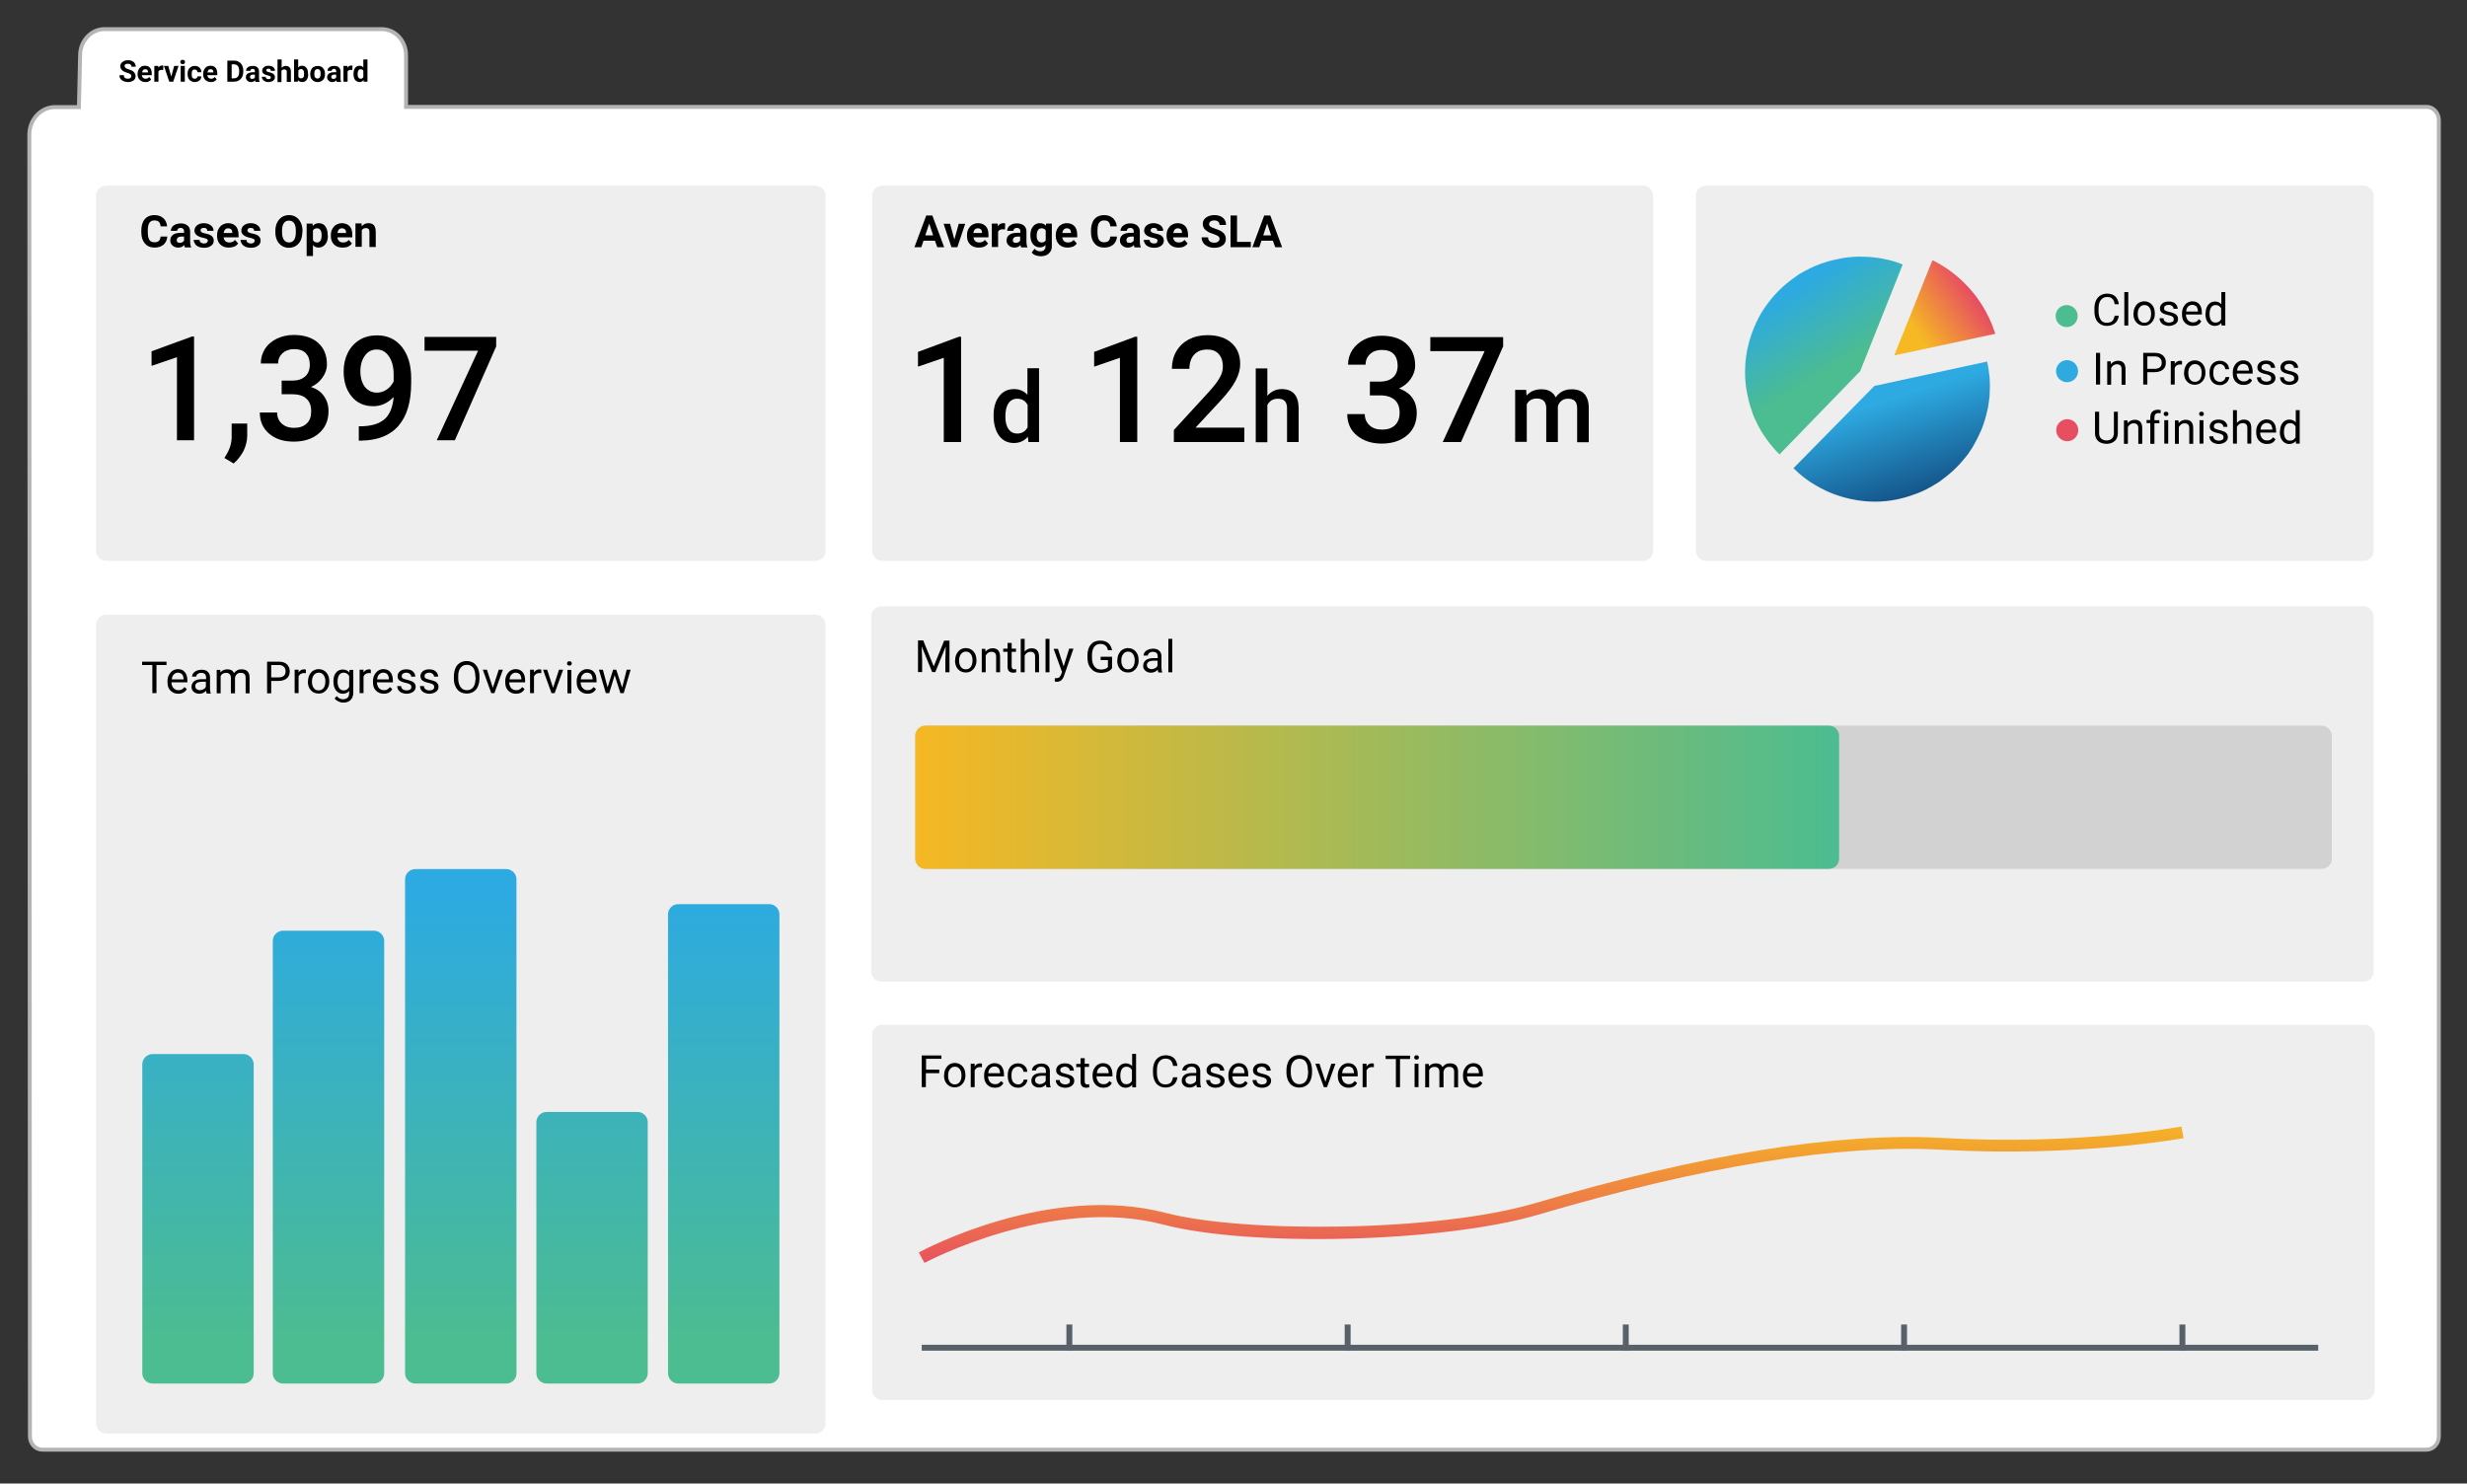 <?xml version="1.0" encoding="utf-8"?>
<!-- Generator: Adobe Illustrator 26.5.2, SVG Export Plug-In . SVG Version: 6.00 Build 0)  -->
<svg version="1.2" baseProfile="tiny" id="Layer_1" xmlns="http://www.w3.org/2000/svg" xmlns:xlink="http://www.w3.org/1999/xlink"
	 x="0px" y="0px" viewBox="0 0 1253.4 753.8" overflow="visible" xml:space="preserve">
<rect x="0" y="0" width="1253.4" height="753.8" fill="#333333" stroke="none"/>
<path fill="#FFFFFF" stroke="#B4B4B5" stroke-width="2" stroke-miterlimit="10" d="M1232.9,54.3H206.3V28.1
	c0-7.4-5.5-13.3-12.4-13.3H53.1c-6.8,0-12.4,6-12.4,13.3l-0.6,26.3c0,0-6.7,0-12.1,0c-7.2,0-13.1,6.3-13.1,14.1l0.3,661.3
	c0,3.7,2.8,6.8,6.3,6.8h1211.3c3.5,0,6.3-3,6.3-6.8V61.1C1239.1,57.4,1236.3,54.3,1232.9,54.3z"/>
<g>
	<path d="M66.7,38.7c0-0.4-0.1-0.7-0.4-1c-0.3-0.2-0.8-0.5-1.6-0.7c-0.8-0.2-1.4-0.5-1.8-0.7c-1.2-0.7-1.8-1.5-1.8-2.7
		c0-0.6,0.2-1.1,0.5-1.5s0.8-0.8,1.4-1.1c0.6-0.3,1.3-0.4,2.1-0.4c0.8,0,1.4,0.1,2,0.4s1.1,0.7,1.4,1.2c0.3,0.5,0.5,1.1,0.5,1.7
		h-2.2c0-0.5-0.2-0.9-0.5-1.1c-0.3-0.3-0.7-0.4-1.3-0.4c-0.5,0-1,0.1-1.3,0.3c-0.3,0.2-0.4,0.5-0.4,0.9c0,0.3,0.2,0.6,0.5,0.9
		s0.9,0.5,1.5,0.7c1.3,0.4,2.2,0.8,2.7,1.4c0.6,0.6,0.9,1.3,0.9,2.1c0,0.9-0.4,1.7-1.1,2.2c-0.7,0.5-1.6,0.8-2.8,0.8
		c-0.8,0-1.6-0.2-2.3-0.5c-0.7-0.3-1.2-0.7-1.5-1.2c-0.4-0.5-0.5-1.1-0.5-1.8h2.2c0,1.2,0.7,1.8,2.1,1.8c0.5,0,0.9-0.1,1.2-0.3
		C66.5,39.4,66.7,39.1,66.7,38.7z"/>
	<path d="M73.9,41.7c-1.2,0-2.1-0.4-2.9-1.1c-0.7-0.7-1.1-1.7-1.1-2.9v-0.2c0-0.8,0.2-1.5,0.5-2.1c0.3-0.6,0.7-1.1,1.3-1.5
		s1.2-0.5,1.9-0.5c1.1,0,1.9,0.3,2.6,1c0.6,0.7,0.9,1.7,0.9,2.9v0.9h-5.1c0.1,0.5,0.3,0.9,0.6,1.3c0.3,0.3,0.8,0.5,1.3,0.5
		c0.8,0,1.5-0.3,1.9-0.9l1,1.2c-0.3,0.5-0.8,0.8-1.3,1.1C75.2,41.6,74.6,41.7,73.9,41.7z M73.7,35.2c-0.4,0-0.8,0.1-1,0.4
		c-0.3,0.3-0.4,0.7-0.5,1.2h3v-0.2c0-0.5-0.1-0.8-0.4-1.1S74.1,35.2,73.7,35.2z"/>
	<path d="M82.9,35.6c-0.3,0-0.5-0.1-0.8-0.1c-0.8,0-1.3,0.3-1.6,0.8v5.2h-2.1v-8h2l0.1,0.9c0.4-0.7,1-1.1,1.8-1.1
		c0.2,0,0.5,0,0.7,0.1L82.9,35.6z"/>
	<path d="M87,38.9l1.5-5.4h2.2l-2.7,8h-2l-2.7-8h2.2L87,38.9z"/>
	<path d="M91.6,31.5c0-0.3,0.1-0.6,0.3-0.8s0.5-0.3,0.9-0.3c0.4,0,0.7,0.1,0.9,0.3s0.3,0.5,0.3,0.8c0,0.3-0.1,0.6-0.3,0.8
		s-0.5,0.3-0.9,0.3s-0.6-0.1-0.9-0.3C91.7,32.1,91.6,31.8,91.6,31.5z M93.9,41.5h-2.1v-8h2.1V41.5z"/>
	<path d="M98.9,40c0.4,0,0.7-0.1,1-0.3c0.2-0.2,0.4-0.5,0.4-0.9h2c0,0.5-0.2,1-0.4,1.5c-0.3,0.4-0.7,0.8-1.2,1
		c-0.5,0.2-1.1,0.4-1.7,0.4c-1.1,0-2-0.4-2.7-1.1c-0.7-0.7-1-1.7-1-3v-0.1c0-1.2,0.3-2.2,1-2.9c0.7-0.7,1.5-1.1,2.7-1.1
		c1,0,1.8,0.3,2.4,0.9c0.6,0.6,0.9,1.3,0.9,2.3h-2c0-0.4-0.1-0.8-0.4-1s-0.6-0.4-1-0.4c-0.5,0-0.9,0.2-1.1,0.5
		c-0.3,0.4-0.4,0.9-0.4,1.8v0.2c0,0.8,0.1,1.4,0.4,1.8C98.1,39.8,98.4,40,98.9,40z"/>
	<path d="M107.2,41.7c-1.2,0-2.1-0.4-2.9-1.1c-0.7-0.7-1.1-1.7-1.1-2.9v-0.2c0-0.8,0.2-1.5,0.5-2.1c0.3-0.6,0.7-1.1,1.3-1.5
		c0.6-0.3,1.2-0.5,1.9-0.5c1.1,0,1.9,0.3,2.6,1c0.6,0.7,0.9,1.7,0.9,2.9v0.9h-5.1c0.1,0.5,0.3,0.9,0.6,1.3c0.3,0.3,0.8,0.5,1.3,0.5
		c0.8,0,1.5-0.3,1.9-0.9l1,1.2c-0.3,0.5-0.8,0.8-1.3,1.1C108.4,41.6,107.8,41.7,107.2,41.7z M106.9,35.2c-0.4,0-0.8,0.1-1,0.4
		s-0.4,0.7-0.5,1.2h3v-0.2c0-0.5-0.1-0.8-0.4-1.1S107.4,35.2,106.9,35.2z"/>
	<path d="M115.5,41.5V30.8h3.3c0.9,0,1.8,0.2,2.5,0.6c0.7,0.4,1.3,1,1.7,1.8c0.4,0.8,0.6,1.7,0.6,2.7v0.5c0,1-0.2,1.9-0.6,2.7
		c-0.4,0.8-1,1.4-1.7,1.8c-0.7,0.4-1.6,0.6-2.5,0.6H115.5z M117.7,32.6v7.2h1.1c0.9,0,1.5-0.3,2-0.8c0.5-0.6,0.7-1.4,0.7-2.4v-0.6
		c0-1.1-0.2-1.9-0.7-2.5c-0.5-0.6-1.1-0.8-2-0.8H117.7z"/>
	<path d="M129.8,41.5c-0.1-0.2-0.2-0.4-0.2-0.7c-0.5,0.6-1.2,0.9-2,0.9c-0.8,0-1.4-0.2-1.9-0.7c-0.5-0.5-0.8-1-0.8-1.7
		c0-0.8,0.3-1.5,0.9-1.9s1.5-0.7,2.7-0.7h1v-0.5c0-0.4-0.1-0.7-0.3-0.9c-0.2-0.2-0.5-0.3-0.9-0.3c-0.4,0-0.6,0.1-0.8,0.3
		c-0.2,0.2-0.3,0.4-0.3,0.7H125c0-0.5,0.1-0.9,0.4-1.3c0.3-0.4,0.7-0.7,1.2-0.9c0.5-0.2,1.1-0.3,1.8-0.3c1,0,1.8,0.2,2.3,0.7
		c0.6,0.5,0.9,1.2,0.9,2.1v3.5c0,0.8,0.1,1.3,0.3,1.7v0.1H129.8z M128,40.1c0.3,0,0.6-0.1,0.9-0.2c0.3-0.1,0.5-0.3,0.6-0.6v-1.4
		h-0.8c-1.1,0-1.6,0.4-1.7,1.1l0,0.1c0,0.3,0.1,0.5,0.3,0.7S127.7,40.1,128,40.1z"/>
	<path d="M137.6,39.3c0-0.3-0.1-0.5-0.4-0.6c-0.3-0.1-0.7-0.3-1.2-0.4c-1.9-0.4-2.8-1.2-2.8-2.4c0-0.7,0.3-1.3,0.9-1.8
		c0.6-0.5,1.4-0.7,2.3-0.7c1,0,1.8,0.2,2.4,0.7c0.6,0.5,0.9,1.1,0.9,1.9h-2.1c0-0.3-0.1-0.6-0.3-0.8c-0.2-0.2-0.5-0.3-0.9-0.3
		c-0.4,0-0.6,0.1-0.8,0.2s-0.3,0.4-0.3,0.6c0,0.2,0.1,0.4,0.3,0.6c0.2,0.1,0.6,0.3,1.1,0.4c0.5,0.1,1,0.2,1.3,0.4
		c1.1,0.4,1.7,1.1,1.7,2.1c0,0.7-0.3,1.3-0.9,1.8c-0.6,0.4-1.4,0.7-2.4,0.7c-0.7,0-1.3-0.1-1.8-0.4c-0.5-0.2-0.9-0.6-1.2-1
		c-0.3-0.4-0.4-0.9-0.4-1.3h2c0,0.4,0.2,0.7,0.4,0.9s0.6,0.3,1,0.3c0.4,0,0.7-0.1,0.9-0.2C137.5,39.8,137.6,39.6,137.6,39.3z"/>
	<path d="M143.1,34.5c0.6-0.7,1.3-1,2.1-1c1.7,0,2.6,1,2.6,3v5.1h-2.1v-5c0-0.5-0.1-0.8-0.3-1c-0.2-0.2-0.5-0.3-1-0.3
		c-0.6,0-1.1,0.2-1.4,0.7v5.7H141V30.2h2.1V34.5z"/>
	<path d="M156.6,37.6c0,1.3-0.3,2.3-0.8,3c-0.5,0.7-1.3,1.1-2.3,1.1c-0.9,0-1.6-0.3-2.1-1l-0.1,0.8h-1.9V30.2h2.1v4.1
		c0.5-0.6,1.1-0.9,1.9-0.9c1,0,1.7,0.4,2.3,1.1s0.8,1.7,0.8,3V37.6z M154.5,37.5c0-0.8-0.1-1.4-0.4-1.8s-0.6-0.6-1.1-0.6
		c-0.7,0-1.1,0.3-1.4,0.8v3.1c0.3,0.6,0.7,0.8,1.4,0.8c0.7,0,1.1-0.3,1.4-1C154.4,38.6,154.5,38.1,154.5,37.5z"/>
	<path d="M157.6,37.5c0-0.8,0.2-1.5,0.5-2.1s0.7-1.1,1.3-1.4c0.6-0.3,1.2-0.5,2-0.5c1.1,0,2,0.3,2.6,1s1.1,1.5,1.1,2.7l0,0.5
		c0,1.2-0.3,2.2-1,2.9c-0.7,0.7-1.6,1.1-2.7,1.1c-1.1,0-2.1-0.4-2.7-1.1C157.9,39.9,157.6,38.9,157.6,37.5L157.6,37.5z M159.7,37.6
		c0,0.8,0.1,1.3,0.4,1.7s0.7,0.6,1.2,0.6c0.5,0,0.9-0.2,1.2-0.6s0.4-1,0.4-1.9c0-0.7-0.1-1.3-0.4-1.7c-0.3-0.4-0.7-0.6-1.2-0.6
		c-0.5,0-0.9,0.2-1.2,0.6S159.7,36.8,159.7,37.6z"/>
	<path d="M171.1,41.5c-0.1-0.2-0.2-0.4-0.2-0.7c-0.5,0.6-1.2,0.9-2,0.9c-0.8,0-1.4-0.2-1.9-0.7c-0.5-0.5-0.8-1-0.8-1.7
		c0-0.8,0.3-1.5,0.9-1.9c0.6-0.5,1.5-0.7,2.7-0.7h1v-0.5c0-0.4-0.1-0.7-0.3-0.9c-0.2-0.2-0.5-0.3-0.9-0.3c-0.4,0-0.6,0.1-0.8,0.3
		c-0.2,0.2-0.3,0.4-0.3,0.7h-2.1c0-0.5,0.1-0.9,0.4-1.3c0.3-0.4,0.7-0.7,1.2-0.9c0.5-0.2,1.1-0.3,1.8-0.3c1,0,1.8,0.2,2.3,0.7
		c0.6,0.5,0.9,1.2,0.9,2.1v3.5c0,0.8,0.1,1.3,0.3,1.7v0.1H171.1z M169.3,40.1c0.3,0,0.6-0.1,0.9-0.2c0.3-0.1,0.5-0.3,0.6-0.6v-1.4
		H170c-1.1,0-1.6,0.4-1.7,1.1l0,0.1c0,0.3,0.1,0.5,0.3,0.7C168.7,40,169,40.1,169.3,40.1z"/>
	<path d="M179,35.6c-0.3,0-0.5-0.1-0.8-0.1c-0.8,0-1.3,0.3-1.6,0.8v5.2h-2.1v-8h2l0.1,0.9c0.4-0.7,1-1.1,1.8-1.1
		c0.2,0,0.5,0,0.7,0.1L179,35.6z"/>
	<path d="M179.6,37.5c0-1.2,0.3-2.2,0.8-3c0.6-0.7,1.3-1.1,2.3-1.1c0.8,0,1.4,0.3,1.9,0.9v-4.1h2.1v11.3h-1.9l-0.1-0.8
		c-0.5,0.7-1.2,1-2,1c-0.9,0-1.7-0.4-2.3-1.1C179.8,39.8,179.6,38.8,179.6,37.5z M181.7,37.7c0,0.7,0.1,1.3,0.4,1.7
		c0.3,0.4,0.6,0.6,1.1,0.6c0.7,0,1.1-0.3,1.4-0.8V36c-0.3-0.6-0.7-0.8-1.4-0.8C182.2,35.2,181.7,36,181.7,37.7z"/>
</g>
<path fill="#EFEEEE" d="M414.3,285H54c-2.9,0-5.2-2.4-5.2-5.2V99.5c0-2.9,2.4-5.2,5.2-5.2h360.2c2.9,0,5.2,2.4,5.2,5.2v180.2
	C419.5,282.6,417.2,285,414.3,285z"/>
<path fill="#EFEEEE" d="M414.3,728.4H54c-2.9,0-5.2-2.4-5.2-5.2V317.5c0-2.9,2.4-5.2,5.2-5.2h360.2c2.9,0,5.2,2.4,5.2,5.2v405.7
	C419.5,726.1,417.2,728.4,414.3,728.4z"/>
<linearGradient id="SVGID_1_" gradientUnits="userSpaceOnUse" x1="100.6" y1="454.358" x2="100.6" y2="682.181">
	<stop  offset="0" style="stop-color:#2DAAE1"/>
	<stop  offset="1" style="stop-color:#4CBC91"/>
</linearGradient>
<path fill="url(#SVGID_1_)" d="M123.7,703H77.5c-2.9,0-5.2-2.4-5.2-5.2v-157c0-2.9,2.4-5.2,5.2-5.2h46.2c2.9,0,5.2,2.4,5.2,5.2v157
	C128.9,700.6,126.6,703,123.7,703z"/>
<linearGradient id="SVGID_00000148660504146368316550000005521926220693842870_" gradientUnits="userSpaceOnUse" x1="166.872" y1="454.358" x2="166.872" y2="682.181">
	<stop  offset="0" style="stop-color:#2DAAE1"/>
	<stop  offset="1" style="stop-color:#4CBC91"/>
</linearGradient>
<path fill="url(#SVGID_00000148660504146368316550000005521926220693842870_)" d="M190,703h-46.2c-2.9,0-5.2-2.4-5.2-5.2V478.1
	c0-2.9,2.4-5.2,5.2-5.2H190c2.9,0,5.2,2.4,5.2,5.2v219.6C195.2,700.6,192.9,703,190,703z"/>
<linearGradient id="SVGID_00000018206891046495486790000009932754405816271528_" gradientUnits="userSpaceOnUse" x1="234.144" y1="454.358" x2="234.144" y2="682.181">
	<stop  offset="0" style="stop-color:#2DAAE1"/>
	<stop  offset="1" style="stop-color:#4CBC91"/>
</linearGradient>
<path fill="url(#SVGID_00000018206891046495486790000009932754405816271528_)" d="M257.2,703h-46.2c-2.9,0-5.2-2.4-5.2-5.2v-251
	c0-2.9,2.4-5.2,5.2-5.2h46.2c2.9,0,5.2,2.4,5.2,5.2v251C262.5,700.6,260.1,703,257.2,703z"/>
<linearGradient id="SVGID_00000114763722576118377340000004140645438170189954_" gradientUnits="userSpaceOnUse" x1="300.774" y1="454.358" x2="300.774" y2="682.181">
	<stop  offset="0" style="stop-color:#2DAAE1"/>
	<stop  offset="1" style="stop-color:#4CBC91"/>
</linearGradient>
<path fill="url(#SVGID_00000114763722576118377340000004140645438170189954_)" d="M323.9,703h-46.2c-2.9,0-5.2-2.4-5.2-5.2V570.2
	c0-2.9,2.4-5.2,5.2-5.2h46.2c2.9,0,5.2,2.4,5.2,5.2v127.5C329.1,700.6,326.8,703,323.9,703z"/>
<linearGradient id="SVGID_00000138558687468716755890000012805100594940045742_" gradientUnits="userSpaceOnUse" x1="367.688" y1="454.358" x2="367.688" y2="682.181">
	<stop  offset="0" style="stop-color:#2DAAE1"/>
	<stop  offset="1" style="stop-color:#4CBC91"/>
</linearGradient>
<path fill="url(#SVGID_00000138558687468716755890000012805100594940045742_)" d="M390.8,703h-46.2c-2.9,0-5.2-2.4-5.2-5.2V464.6
	c0-2.9,2.4-5.2,5.2-5.2h46.2c2.9,0,5.2,2.4,5.2,5.2v233.1C396,700.6,393.7,703,390.8,703z"/>
<path fill="#EFEEEE" d="M834.7,285H448.3c-2.9,0-5.2-2.4-5.2-5.2V99.5c0-2.9,2.4-5.2,5.2-5.2h386.4c2.9,0,5.2,2.4,5.2,5.2v180.2
	C840,282.6,837.6,285,834.7,285z"/>
<path fill="#EFEEEE" d="M1200.8,285h-334c-2.9,0-5.2-2.4-5.2-5.2V99.5c0-2.9,2.4-5.2,5.2-5.2h334c2.9,0,5.2,2.4,5.2,5.2v180.2
	C1206.1,282.6,1203.7,285,1200.8,285z"/>
<path fill="#EFEEEE" d="M1200.8,498.8h-753c-2.9,0-5.2-2.4-5.2-5.2V313.3c0-2.9,2.4-5.2,5.2-5.2h753c2.9,0,5.2,2.4,5.2,5.2v180.2
	C1206.1,496.4,1203.7,498.8,1200.8,498.8z"/>
<path fill="#EFEEEE" d="M1201.3,711.4h-753c-2.9,0-5.2-2.4-5.2-5.2V525.9c0-2.9,2.4-5.2,5.2-5.2h753c2.9,0,5.2,2.4,5.2,5.2v180.2
	C1206.6,709,1204.2,711.4,1201.3,711.4z"/>
<g>
	<path d="M85,120.2c-0.1,1.7-0.8,3.1-1.9,4.1c-1.2,1-2.7,1.5-4.6,1.5c-2.1,0-3.7-0.7-4.9-2.1c-1.2-1.4-1.8-3.3-1.8-5.7v-1
		c0-1.5,0.3-2.9,0.8-4.1c0.5-1.2,1.3-2.1,2.3-2.7c1-0.6,2.2-0.9,3.5-0.9c1.9,0,3.3,0.5,4.5,1.5s1.8,2.4,2,4.2h-3.3
		c-0.1-1-0.4-1.8-0.9-2.3c-0.5-0.5-1.3-0.7-2.3-0.7c-1.1,0-1.9,0.4-2.5,1.2c-0.5,0.8-0.8,2-0.8,3.7v1.2c0,1.7,0.3,3,0.8,3.8
		c0.5,0.8,1.4,1.2,2.5,1.2c1,0,1.8-0.2,2.3-0.7c0.5-0.5,0.8-1.2,0.9-2.2H85z"/>
	<path d="M93.9,125.6c-0.1-0.3-0.3-0.6-0.3-1.1c-0.8,0.9-1.8,1.3-3,1.3c-1.2,0-2.1-0.3-2.9-1c-0.8-0.7-1.2-1.5-1.2-2.6
		c0-1.3,0.5-2.2,1.4-2.9c0.9-0.7,2.3-1,4.1-1h1.5v-0.7c0-0.6-0.1-1-0.4-1.3c-0.3-0.3-0.7-0.5-1.3-0.5c-0.5,0-1,0.1-1.3,0.4
		c-0.3,0.3-0.5,0.6-0.5,1.1h-3.2c0-0.7,0.2-1.3,0.6-1.9c0.4-0.6,1-1,1.8-1.4c0.8-0.3,1.7-0.5,2.6-0.5c1.5,0,2.6,0.4,3.5,1.1
		c0.9,0.7,1.3,1.8,1.3,3.1v5.2c0,1.1,0.2,2,0.5,2.6v0.2H93.9z M91.3,123.4c0.5,0,0.9-0.1,1.3-0.3c0.4-0.2,0.7-0.5,0.9-0.8v-2.1h-1.2
		c-1.6,0-2.4,0.6-2.5,1.7l0,0.2c0,0.4,0.1,0.7,0.4,1C90.4,123.2,90.8,123.4,91.3,123.4z"/>
	<path d="M105.6,122.3c0-0.4-0.2-0.7-0.6-0.9c-0.4-0.2-1-0.4-1.9-0.6c-2.8-0.6-4.3-1.8-4.3-3.6c0-1.1,0.4-1.9,1.3-2.7
		c0.9-0.7,2-1.1,3.4-1.1c1.5,0,2.7,0.4,3.6,1.1s1.4,1.6,1.4,2.8h-3.2c0-0.5-0.1-0.8-0.4-1.1c-0.3-0.3-0.8-0.4-1.4-0.4
		c-0.5,0-1,0.1-1.2,0.4c-0.3,0.2-0.4,0.6-0.4,0.9c0,0.4,0.2,0.6,0.5,0.9c0.3,0.2,0.9,0.4,1.7,0.6c0.8,0.2,1.5,0.3,2,0.5
		c1.7,0.6,2.5,1.7,2.5,3.2c0,1.1-0.5,2-1.4,2.6c-0.9,0.7-2.1,1-3.6,1c-1,0-1.9-0.2-2.7-0.5c-0.8-0.4-1.4-0.8-1.8-1.5
		c-0.4-0.6-0.7-1.3-0.7-2h3c0,0.6,0.2,1,0.6,1.3c0.4,0.3,0.9,0.5,1.6,0.5c0.6,0,1.1-0.1,1.4-0.3C105.4,123,105.6,122.6,105.6,122.3z
		"/>
	<path d="M116.2,125.8c-1.8,0-3.2-0.5-4.3-1.6s-1.6-2.5-1.6-4.3v-0.3c0-1.2,0.2-2.3,0.7-3.2c0.5-0.9,1.1-1.7,2-2.2
		c0.9-0.5,1.8-0.8,2.9-0.8c1.6,0,2.9,0.5,3.9,1.5c0.9,1,1.4,2.5,1.4,4.4v1.3h-7.6c0.1,0.8,0.4,1.4,0.9,1.9s1.2,0.7,2,0.7
		c1.2,0,2.2-0.4,2.9-1.3l1.6,1.8c-0.5,0.7-1.1,1.2-1.9,1.6C118.1,125.6,117.2,125.8,116.2,125.8z M115.9,116c-0.6,0-1.1,0.2-1.5,0.6
		s-0.6,1-0.8,1.8h4.4v-0.3c0-0.7-0.2-1.3-0.6-1.6C117.1,116.2,116.5,116,115.9,116z"/>
	<path d="M129.4,122.3c0-0.4-0.2-0.7-0.6-0.9s-1-0.4-1.9-0.6c-2.8-0.6-4.3-1.8-4.3-3.6c0-1.1,0.4-1.9,1.3-2.7c0.9-0.7,2-1.1,3.4-1.1
		c1.5,0,2.7,0.4,3.6,1.1c0.9,0.7,1.4,1.6,1.4,2.8h-3.2c0-0.5-0.1-0.8-0.4-1.1c-0.3-0.3-0.8-0.4-1.4-0.4c-0.5,0-1,0.1-1.2,0.4
		s-0.4,0.6-0.4,0.9c0,0.4,0.2,0.6,0.5,0.9c0.3,0.2,0.9,0.4,1.7,0.6s1.5,0.3,2,0.5c1.7,0.6,2.5,1.7,2.5,3.2c0,1.1-0.5,2-1.4,2.6
		c-0.9,0.7-2.1,1-3.6,1c-1,0-1.9-0.2-2.7-0.5c-0.8-0.4-1.4-0.8-1.8-1.5c-0.4-0.6-0.7-1.3-0.7-2h3c0,0.6,0.2,1,0.6,1.3
		c0.4,0.3,0.9,0.5,1.6,0.5c0.6,0,1.1-0.1,1.4-0.3S129.4,122.6,129.4,122.3z"/>
	<path d="M153.6,117.9c0,1.6-0.3,3-0.8,4.2c-0.6,1.2-1.4,2.1-2.4,2.8c-1,0.6-2.2,1-3.6,1c-1.3,0-2.5-0.3-3.6-1
		c-1-0.6-1.9-1.6-2.4-2.7c-0.6-1.2-0.9-2.6-0.9-4.1v-0.8c0-1.6,0.3-3,0.9-4.2c0.6-1.2,1.4-2.1,2.4-2.8c1-0.6,2.2-1,3.6-1
		s2.5,0.3,3.6,1c1,0.6,1.8,1.6,2.4,2.8s0.9,2.6,0.9,4.2V117.9z M150.3,117.2c0-1.7-0.3-3-0.9-3.8c-0.6-0.9-1.5-1.3-2.6-1.3
		c-1.1,0-2,0.4-2.6,1.3c-0.6,0.9-0.9,2.1-0.9,3.8v0.8c0,1.6,0.3,2.9,0.9,3.8c0.6,0.9,1.5,1.4,2.6,1.4c1.1,0,2-0.4,2.6-1.3
		c0.6-0.9,0.9-2.1,0.9-3.8V117.2z"/>
	<path d="M166.6,119.7c0,1.8-0.4,3.3-1.3,4.4s-2,1.7-3.4,1.7c-1.2,0-2.2-0.4-2.9-1.3v5.6h-3.2v-16.5h3l0.1,1.2
		c0.8-0.9,1.8-1.4,3-1.4c1.5,0,2.6,0.5,3.4,1.6c0.8,1.1,1.2,2.6,1.2,4.5V119.7z M163.4,119.5c0-1.1-0.2-2-0.6-2.6
		c-0.4-0.6-1-0.9-1.7-0.9c-1,0-1.7,0.4-2.1,1.1v4.9c0.4,0.8,1.1,1.2,2.1,1.2C162.6,123.2,163.4,122,163.4,119.5z"/>
	<path d="M174,125.8c-1.8,0-3.2-0.5-4.3-1.6c-1.1-1.1-1.6-2.5-1.6-4.3v-0.3c0-1.2,0.2-2.3,0.7-3.2s1.1-1.7,2-2.2
		c0.9-0.5,1.8-0.8,2.9-0.8c1.6,0,2.9,0.5,3.9,1.5s1.4,2.5,1.4,4.4v1.3h-7.6c0.1,0.8,0.4,1.4,0.9,1.9c0.5,0.5,1.2,0.7,2,0.7
		c1.2,0,2.2-0.4,2.9-1.3l1.6,1.8c-0.5,0.7-1.1,1.2-1.9,1.6S175,125.8,174,125.8z M173.7,116c-0.6,0-1.1,0.2-1.5,0.6s-0.6,1-0.8,1.8
		h4.4v-0.3c0-0.7-0.2-1.3-0.6-1.6S174.4,116,173.7,116z"/>
	<path d="M183.7,113.6l0.1,1.4c0.9-1.1,2-1.6,3.4-1.6c1.3,0,2.2,0.4,2.8,1.1s0.9,1.9,0.9,3.3v7.7h-3.2v-7.6c0-0.7-0.1-1.2-0.4-1.5
		c-0.3-0.3-0.8-0.5-1.5-0.5c-0.9,0-1.6,0.4-2,1.1v8.4h-3.2v-11.9H183.7z"/>
</g>
<g>
	<path d="M98.6,223.7h-8.7v-42.2L77,185.9v-7.4l20.5-7.5h1.1V223.7z"/>
	<path d="M118.7,235.5l-4.7-2.8c1.4-2.2,2.4-4.1,2.9-5.7s0.8-3.3,0.8-5v-6.8h7.9l0,6.3c0,2.5-0.7,5.1-1.9,7.7
		C122.3,231.7,120.7,233.8,118.7,235.5z"/>
	<path d="M143.3,193.4h5.3c2.7,0,4.8-0.7,6.4-2.1c1.6-1.4,2.4-3.4,2.4-6c0-2.5-0.7-4.4-2-5.8c-1.3-1.4-3.3-2.1-6-2.1
		c-2.4,0-4.3,0.7-5.8,2c-1.5,1.4-2.3,3.1-2.3,5.3h-8.8c0-2.7,0.7-5.1,2.1-7.4c1.4-2.2,3.4-3.9,6-5.2c2.6-1.2,5.4-1.9,8.6-1.9
		c5.2,0,9.4,1.3,12.4,4c3,2.6,4.5,6.3,4.5,11c0,2.4-0.8,4.6-2.3,6.7c-1.5,2.1-3.4,3.7-5.8,4.7c2.9,1,5.1,2.5,6.6,4.7
		c1.5,2.1,2.3,4.6,2.3,7.6c0,4.7-1.6,8.5-4.9,11.3c-3.2,2.8-7.5,4.2-12.8,4.2c-5.1,0-9.2-1.3-12.4-4c-3.2-2.7-4.8-6.3-4.8-10.8h8.8
		c0,2.3,0.8,4.2,2.3,5.6s3.6,2.2,6.3,2.2c2.7,0,4.9-0.7,6.4-2.2c1.6-1.4,2.3-3.5,2.3-6.3c0-2.8-0.8-4.9-2.5-6.4
		c-1.6-1.5-4.1-2.2-7.3-2.2h-5.2V193.4z"/>
	<path d="M200,201.7c-2.9,3.1-6.4,4.7-10.3,4.7c-4.6,0-8.3-1.6-11-4.9c-2.7-3.2-4.1-7.5-4.1-12.8c0-3.5,0.7-6.6,2.1-9.4s3.4-5,6-6.6
		s5.6-2.3,8.9-2.3c5.3,0,9.5,2,12.6,5.9c3.1,3.9,4.7,9.2,4.7,15.8v2.5c0,9.5-2.1,16.7-6.4,21.7c-4.3,5-10.7,7.5-19.2,7.6h-1v-7.3
		h1.3c5.2-0.1,9.1-1.3,11.9-3.7C198.1,210.5,199.6,206.7,200,201.7z M191.5,199.5c1.8,0,3.4-0.5,4.9-1.5s2.7-2.4,3.6-4.2v-3.4
		c0-3.9-0.8-7-2.4-9.3c-1.6-2.4-3.6-3.5-6.2-3.5c-2.5,0-4.5,1-6,3.1c-1.5,2.1-2.3,4.7-2.3,7.9c0,3.3,0.8,6,2.3,8
		C187,198.5,189,199.5,191.5,199.5z"/>
	<path d="M252.1,176l-21,47.7h-9.2l21-45.5h-27.2v-7h36.4V176z"/>
</g>
<g>
	<path d="M488.4,224.6h-8.9v-42.8l-13.1,4.5v-7.5l20.8-7.7h1.1V224.6z"/>
	<path d="M504.8,211.2c0-4.1,0.9-7.3,2.8-9.8c1.9-2.5,4.4-3.7,7.6-3.7c2.8,0,5.1,1,6.8,2.9v-13.5h5.9v37.5h-5.4l-0.3-2.7
		c-1.8,2.1-4.1,3.2-7.1,3.2c-3.1,0-5.6-1.2-7.5-3.7C505.8,218.9,504.8,215.5,504.8,211.2z M510.8,211.7c0,2.7,0.5,4.8,1.6,6.3
		c1,1.5,2.5,2.3,4.4,2.3c2.4,0,4.2-1.1,5.3-3.2v-11.3c-1.1-2.1-2.8-3.2-5.3-3.2c-1.9,0-3.4,0.8-4.4,2.3
		C511.3,206.4,510.8,208.7,510.8,211.7z"/>
	<path d="M577.9,224.6H569v-42.8l-13.1,4.5v-7.5l20.8-7.7h1.1V224.6z"/>
	<path d="M632.3,224.6h-35.9v-6.1l17.8-19.4c2.6-2.9,4.4-5.2,5.5-7.2c1.1-1.9,1.6-3.8,1.6-5.8c0-2.5-0.7-4.6-2.1-6.2
		c-1.4-1.6-3.4-2.3-5.8-2.3c-2.9,0-5.1,0.9-6.7,2.6c-1.6,1.8-2.4,4.2-2.4,7.2h-8.9c0-3.2,0.7-6.2,2.2-8.8c1.5-2.6,3.6-4.6,6.3-6.1
		c2.7-1.4,5.9-2.2,9.5-2.2c5.2,0,9.3,1.3,12.2,3.9c3,2.6,4.5,6.2,4.5,10.8c0,2.7-0.8,5.5-2.3,8.4c-1.5,2.9-4,6.2-7.4,9.9l-13,14
		h24.8V224.6z"/>
	<path d="M643.9,201.1c1.9-2.2,4.4-3.4,7.3-3.4c5.6,0,8.5,3.2,8.6,9.6v17.3h-5.9v-17c0-1.8-0.4-3.1-1.2-3.9
		c-0.8-0.8-1.9-1.1-3.5-1.1c-2.4,0-4.2,1.1-5.3,3.2v18.9H638v-37.5h5.9V201.1z"/>
	<path d="M695.8,193.9h5.4c2.7,0,4.9-0.7,6.5-2.1c1.6-1.4,2.4-3.4,2.4-6c0-2.5-0.7-4.5-2-5.9s-3.4-2.1-6.1-2.1
		c-2.4,0-4.4,0.7-5.9,2.1c-1.5,1.4-2.3,3.2-2.3,5.4h-8.9c0-2.7,0.7-5.2,2.2-7.5c1.5-2.2,3.5-4,6.1-5.3c2.6-1.3,5.5-1.9,8.7-1.9
		c5.3,0,9.5,1.3,12.5,4c3,2.7,4.6,6.4,4.6,11.2c0,2.4-0.8,4.6-2.3,6.8c-1.5,2.1-3.5,3.7-5.9,4.8c2.9,1,5.2,2.6,6.7,4.7
		c1.5,2.1,2.3,4.7,2.3,7.7c0,4.8-1.6,8.6-4.9,11.4c-3.3,2.8-7.6,4.2-12.9,4.2c-5.1,0-9.3-1.4-12.6-4.1c-3.3-2.7-4.9-6.4-4.9-10.9
		h8.9c0,2.3,0.8,4.2,2.4,5.7c1.6,1.5,3.7,2.2,6.4,2.2c2.8,0,4.9-0.7,6.5-2.2s2.4-3.6,2.4-6.4c0-2.8-0.8-5-2.5-6.5
		c-1.7-1.5-4.1-2.3-7.4-2.3h-5.2V193.9z"/>
	<path d="M763.6,176.2l-21.3,48.4h-9.3l21.3-46.2h-27.6v-7.1h37V176.2z"/>
	<path d="M775.4,198.2l0.2,2.8c1.9-2.2,4.4-3.2,7.6-3.2c3.5,0,5.9,1.4,7.2,4.1c1.9-2.7,4.6-4.1,8.1-4.1c2.9,0,5.1,0.8,6.5,2.4
		c1.4,1.6,2.2,4,2.2,7.1v17.4h-5.9v-17.2c0-1.7-0.4-2.9-1.1-3.7s-1.9-1.2-3.6-1.2c-1.4,0-2.5,0.4-3.3,1.1c-0.9,0.7-1.5,1.7-1.8,2.8
		l0,18.1h-5.9v-17.4c-0.1-3.1-1.7-4.7-4.8-4.7c-2.4,0-4.1,1-5.1,2.9v19.1h-5.9v-26.4H775.4z"/>
</g>
<g>
	<path d="M475,122.3h-5.8l-1.1,3.3h-3.5l6-16.1h3.1l6,16.1h-3.5L475,122.3z M470.1,119.6h4l-2-6L470.1,119.6z"/>
	<path d="M484.9,121.7l2.2-8h3.3l-4,11.9h-3l-4-11.9h3.3L484.9,121.7z"/>
	<path d="M497.2,125.8c-1.8,0-3.2-0.5-4.3-1.6c-1.1-1.1-1.6-2.5-1.6-4.3v-0.3c0-1.2,0.2-2.3,0.7-3.2s1.1-1.7,2-2.2
		c0.9-0.5,1.8-0.8,2.9-0.8c1.6,0,2.9,0.5,3.9,1.5s1.4,2.5,1.4,4.4v1.3h-7.6c0.1,0.8,0.4,1.4,0.9,1.9c0.5,0.5,1.2,0.7,2,0.7
		c1.2,0,2.2-0.4,2.9-1.3l1.6,1.8c-0.5,0.7-1.1,1.2-1.9,1.6S498.2,125.8,497.2,125.8z M496.8,116c-0.6,0-1.1,0.2-1.5,0.6
		s-0.6,1-0.8,1.8h4.4v-0.3c0-0.7-0.2-1.3-0.6-1.6S497.5,116,496.8,116z"/>
	<path d="M510.6,116.6c-0.4-0.1-0.8-0.1-1.1-0.1c-1.2,0-2,0.4-2.4,1.2v7.8h-3.2v-11.9h3l0.1,1.4c0.6-1.1,1.5-1.6,2.7-1.6
		c0.4,0,0.7,0,1,0.1L510.6,116.6z"/>
	<path d="M518.8,125.6c-0.1-0.3-0.3-0.6-0.3-1.1c-0.8,0.9-1.8,1.3-3,1.3c-1.2,0-2.1-0.3-2.9-1c-0.8-0.7-1.2-1.5-1.2-2.6
		c0-1.3,0.5-2.2,1.4-2.9c0.9-0.7,2.3-1,4.1-1h1.5v-0.7c0-0.6-0.1-1-0.4-1.3s-0.7-0.5-1.3-0.5c-0.5,0-1,0.1-1.3,0.4
		c-0.3,0.3-0.5,0.6-0.5,1.1h-3.2c0-0.7,0.2-1.3,0.6-1.9c0.4-0.6,1-1,1.8-1.4s1.7-0.5,2.6-0.5c1.5,0,2.6,0.4,3.5,1.1
		c0.9,0.7,1.3,1.8,1.3,3.1v5.2c0,1.1,0.2,2,0.5,2.6v0.2H518.8z M516.1,123.4c0.5,0,0.9-0.1,1.3-0.3s0.7-0.5,0.9-0.8v-2.1h-1.2
		c-1.6,0-2.4,0.6-2.5,1.7l0,0.2c0,0.4,0.1,0.7,0.4,1C515.3,123.2,515.6,123.4,516.1,123.4z"/>
	<path d="M523.5,119.5c0-1.8,0.4-3.3,1.3-4.4c0.9-1.1,2-1.7,3.5-1.7c1.3,0,2.3,0.4,3.1,1.3l0.1-1.1h2.9v11.5c0,1-0.2,2-0.7,2.7
		s-1.1,1.4-2,1.8c-0.9,0.4-1.9,0.6-3,0.6c-0.9,0-1.7-0.2-2.6-0.5s-1.5-0.8-1.9-1.4l1.4-1.9c0.8,0.9,1.8,1.3,2.9,1.3
		c0.8,0,1.5-0.2,2-0.7c0.5-0.5,0.7-1.1,0.7-1.9v-0.6c-0.7,0.8-1.7,1.2-2.9,1.2c-1.4,0-2.6-0.6-3.5-1.7c-0.9-1.1-1.3-2.6-1.3-4.5
		V119.5z M526.7,119.8c0,1.1,0.2,1.9,0.7,2.5c0.4,0.6,1,0.9,1.8,0.9c1,0,1.7-0.4,2.1-1.1v-5c-0.4-0.7-1.1-1.1-2.1-1.1
		c-0.8,0-1.4,0.3-1.8,0.9C526.9,117.6,526.7,118.5,526.7,119.8z"/>
	<path d="M542.4,125.8c-1.8,0-3.2-0.5-4.3-1.6s-1.7-2.5-1.7-4.3v-0.3c0-1.2,0.2-2.3,0.7-3.2c0.5-0.9,1.1-1.7,2-2.2
		c0.8-0.5,1.8-0.8,2.9-0.8c1.6,0,2.9,0.5,3.9,1.5c0.9,1,1.4,2.5,1.4,4.4v1.3h-7.6c0.1,0.8,0.4,1.4,0.9,1.9s1.2,0.7,2,0.7
		c1.2,0,2.2-0.4,2.9-1.3l1.6,1.8c-0.5,0.7-1.1,1.2-1.9,1.6C544.3,125.6,543.4,125.8,542.4,125.8z M542,116c-0.6,0-1.1,0.2-1.5,0.6
		s-0.6,1-0.8,1.8h4.4v-0.3c0-0.7-0.2-1.3-0.6-1.6C543.2,116.2,542.7,116,542,116z"/>
	<path d="M567.5,120.2c-0.1,1.7-0.8,3.1-1.9,4.1c-1.2,1-2.7,1.5-4.6,1.5c-2.1,0-3.7-0.7-4.9-2.1c-1.2-1.4-1.8-3.3-1.8-5.7v-1
		c0-1.5,0.3-2.9,0.8-4.1c0.5-1.2,1.3-2.1,2.3-2.7c1-0.6,2.2-0.9,3.5-0.9c1.9,0,3.3,0.5,4.5,1.5c1.1,1,1.8,2.4,2,4.2h-3.3
		c-0.1-1-0.4-1.8-0.9-2.3c-0.5-0.5-1.3-0.7-2.3-0.7c-1.1,0-1.9,0.4-2.5,1.2c-0.5,0.8-0.8,2-0.8,3.7v1.2c0,1.7,0.3,3,0.8,3.8
		s1.4,1.2,2.5,1.2c1,0,1.8-0.2,2.3-0.7c0.5-0.5,0.8-1.2,0.9-2.2H567.5z"/>
	<path d="M576.4,125.6c-0.1-0.3-0.3-0.6-0.3-1.1c-0.8,0.9-1.8,1.3-3,1.3c-1.2,0-2.1-0.3-2.9-1c-0.8-0.7-1.2-1.5-1.2-2.6
		c0-1.3,0.5-2.2,1.4-2.9c0.9-0.7,2.3-1,4.1-1h1.5v-0.7c0-0.6-0.1-1-0.4-1.3s-0.7-0.5-1.3-0.5c-0.5,0-1,0.1-1.3,0.4
		c-0.3,0.3-0.5,0.6-0.5,1.1h-3.2c0-0.7,0.2-1.3,0.6-1.9c0.4-0.6,1-1,1.8-1.4s1.7-0.5,2.6-0.5c1.5,0,2.6,0.4,3.5,1.1
		c0.9,0.7,1.3,1.8,1.3,3.1v5.2c0,1.1,0.2,2,0.5,2.6v0.2H576.4z M573.8,123.4c0.5,0,0.9-0.1,1.3-0.3s0.7-0.5,0.9-0.8v-2.1h-1.2
		c-1.6,0-2.4,0.6-2.5,1.7l0,0.2c0,0.4,0.1,0.7,0.4,1C572.9,123.2,573.3,123.4,573.8,123.4z"/>
	<path d="M588.1,122.3c0-0.4-0.2-0.7-0.6-0.9c-0.4-0.2-1-0.4-1.9-0.6c-2.8-0.6-4.3-1.8-4.3-3.6c0-1.1,0.4-1.9,1.3-2.7
		c0.9-0.7,2-1.1,3.4-1.1c1.5,0,2.7,0.4,3.6,1.1c0.9,0.7,1.4,1.6,1.4,2.8H588c0-0.5-0.1-0.8-0.4-1.1c-0.3-0.3-0.8-0.4-1.4-0.4
		c-0.5,0-1,0.1-1.2,0.4c-0.3,0.2-0.4,0.6-0.4,0.9c0,0.4,0.2,0.6,0.5,0.9c0.3,0.2,0.9,0.4,1.7,0.6c0.8,0.2,1.5,0.3,2,0.5
		c1.7,0.6,2.5,1.7,2.5,3.2c0,1.1-0.5,2-1.4,2.6c-0.9,0.7-2.1,1-3.6,1c-1,0-1.9-0.2-2.7-0.5c-0.8-0.4-1.4-0.8-1.8-1.5
		c-0.4-0.6-0.7-1.3-0.7-2h3c0,0.6,0.2,1,0.6,1.3c0.4,0.3,0.9,0.5,1.6,0.5c0.6,0,1.1-0.1,1.4-0.3C587.9,123,588.1,122.6,588.1,122.3z
		"/>
	<path d="M598.7,125.8c-1.8,0-3.2-0.5-4.3-1.6c-1.1-1.1-1.7-2.5-1.7-4.3v-0.3c0-1.2,0.2-2.3,0.7-3.2c0.5-0.9,1.1-1.7,2-2.2
		s1.8-0.8,2.9-0.8c1.6,0,2.9,0.5,3.9,1.5c0.9,1,1.4,2.5,1.4,4.4v1.3H596c0.1,0.8,0.4,1.4,0.9,1.9c0.5,0.5,1.2,0.7,2,0.7
		c1.2,0,2.2-0.4,2.9-1.3l1.6,1.8c-0.5,0.7-1.1,1.2-1.9,1.6S599.7,125.8,598.7,125.8z M598.4,116c-0.6,0-1.1,0.2-1.5,0.6
		s-0.6,1-0.8,1.8h4.4v-0.3c0-0.7-0.2-1.3-0.6-1.6S599.1,116,598.4,116z"/>
	<path d="M619.6,121.4c0-0.6-0.2-1.1-0.7-1.4c-0.4-0.3-1.2-0.7-2.4-1.1c-1.1-0.4-2.1-0.7-2.7-1.1c-1.8-1-2.7-2.3-2.7-4
		c0-0.9,0.2-1.6,0.7-2.3s1.2-1.2,2.1-1.6c0.9-0.4,1.9-0.6,3.1-0.6c1.1,0,2.2,0.2,3.1,0.6c0.9,0.4,1.6,1,2.1,1.8
		c0.5,0.8,0.7,1.6,0.7,2.6h-3.3c0-0.7-0.2-1.3-0.7-1.7c-0.5-0.4-1.1-0.6-2-0.6c-0.8,0-1.4,0.2-1.9,0.5c-0.4,0.3-0.7,0.8-0.7,1.4
		c0,0.5,0.3,1,0.8,1.3s1.3,0.7,2.3,1c1.9,0.6,3.3,1.3,4.1,2.1c0.9,0.8,1.3,1.9,1.3,3.1c0,1.4-0.5,2.5-1.6,3.3
		c-1.1,0.8-2.5,1.2-4.2,1.2c-1.2,0-2.4-0.2-3.4-0.7c-1-0.5-1.8-1.1-2.3-1.9c-0.5-0.8-0.8-1.7-0.8-2.7h3.3c0,1.8,1.1,2.7,3.2,2.7
		c0.8,0,1.4-0.2,1.8-0.5C619.4,122.4,619.6,121.9,619.6,121.4z"/>
	<path d="M628.5,122.9h7v2.7h-10.3v-16.1h3.3V122.9z"/>
	<path d="M646.7,122.3h-5.8l-1.1,3.3h-3.5l6-16.1h3.1l6,16.1h-3.5L646.7,122.3z M641.8,119.6h4l-2-6L641.8,119.6z"/>
</g>
<g>
	<path d="M477.1,545.3h-6.7v7.1h-2.1v-16.1h10v1.7h-7.8v5.5h6.7V545.3z"/>
	<path d="M479.7,546.3c0-1.2,0.2-2.2,0.7-3.2c0.5-0.9,1.1-1.7,1.9-2.2c0.8-0.5,1.8-0.8,2.8-0.8c1.6,0,2.9,0.6,3.9,1.7
		c1,1.1,1.5,2.6,1.5,4.5v0.1c0,1.2-0.2,2.2-0.7,3.1c-0.4,0.9-1.1,1.6-1.9,2.2c-0.8,0.5-1.8,0.8-2.9,0.8c-1.6,0-2.9-0.6-3.9-1.7
		c-1-1.1-1.5-2.6-1.5-4.5V546.3z M481.7,546.6c0,1.3,0.3,2.4,0.9,3.2c0.6,0.8,1.4,1.2,2.5,1.2c1,0,1.9-0.4,2.5-1.2
		c0.6-0.8,0.9-2,0.9-3.4c0-1.3-0.3-2.4-0.9-3.2c-0.6-0.8-1.4-1.2-2.5-1.2c-1,0-1.8,0.4-2.4,1.2C482,544,481.7,545.1,481.7,546.6z"/>
	<path d="M498.9,542.3c-0.3-0.1-0.6-0.1-1-0.1c-1.3,0-2.2,0.6-2.7,1.7v8.5h-2v-11.9h2l0,1.4c0.7-1.1,1.6-1.6,2.8-1.6
		c0.4,0,0.7,0.1,0.9,0.2V542.3z"/>
	<path d="M505.5,552.7c-1.6,0-2.9-0.5-4-1.6c-1-1.1-1.5-2.5-1.5-4.3v-0.4c0-1.2,0.2-2.2,0.7-3.2c0.5-0.9,1.1-1.7,1.9-2.2
		c0.8-0.5,1.7-0.8,2.6-0.8c1.6,0,2.8,0.5,3.6,1.5s1.3,2.5,1.3,4.4v0.8h-8.1c0,1.2,0.4,2.1,1,2.9c0.7,0.7,1.5,1.1,2.5,1.1
		c0.7,0,1.3-0.1,1.8-0.4s0.9-0.7,1.3-1.2l1.2,1C509,551.9,507.5,552.7,505.5,552.7z M505.2,541.9c-0.8,0-1.5,0.3-2.1,0.9
		s-0.9,1.4-1,2.5h6v-0.2c-0.1-1-0.3-1.8-0.8-2.4C506.8,542.2,506.1,541.9,505.2,541.9z"/>
	<path d="M517.3,551c0.7,0,1.4-0.2,1.9-0.7s0.8-1,0.9-1.7h1.9c0,0.7-0.3,1.3-0.7,2c-0.4,0.6-1,1.1-1.7,1.5c-0.7,0.4-1.5,0.6-2.3,0.6
		c-1.6,0-2.9-0.5-3.9-1.6c-1-1.1-1.4-2.6-1.4-4.5v-0.3c0-1.2,0.2-2.2,0.6-3.1c0.4-0.9,1-1.6,1.8-2.1c0.8-0.5,1.7-0.8,2.8-0.8
		c1.3,0,2.5,0.4,3.3,1.2c0.9,0.8,1.4,1.8,1.4,3.1h-1.9c-0.1-0.8-0.4-1.4-0.9-1.9c-0.5-0.5-1.2-0.7-1.9-0.7c-1,0-1.8,0.4-2.4,1.1
		c-0.6,0.7-0.9,1.8-0.9,3.2v0.4c0,1.4,0.3,2.4,0.9,3.2C515.5,550.6,516.3,551,517.3,551z"/>
	<path d="M531.7,552.4c-0.1-0.2-0.2-0.7-0.3-1.3c-0.9,1-2.1,1.5-3.4,1.5c-1.2,0-2.1-0.3-2.9-1c-0.8-0.7-1.1-1.5-1.1-2.5
		c0-1.2,0.5-2.2,1.4-2.9c0.9-0.7,2.3-1,4-1h2v-0.9c0-0.7-0.2-1.3-0.6-1.7c-0.4-0.4-1.1-0.6-1.9-0.6c-0.7,0-1.3,0.2-1.8,0.6
		c-0.5,0.4-0.7,0.8-0.7,1.3h-2.1c0-0.6,0.2-1.2,0.6-1.7c0.4-0.6,1-1,1.7-1.3c0.7-0.3,1.5-0.5,2.4-0.5c1.4,0,2.5,0.3,3.2,1
		c0.8,0.7,1.2,1.6,1.2,2.8v5.5c0,1.1,0.1,2,0.4,2.6v0.2H531.7z M528.3,550.9c0.6,0,1.2-0.2,1.8-0.5c0.6-0.3,1-0.8,1.2-1.3v-2.5h-1.6
		c-2.5,0-3.8,0.7-3.8,2.2c0,0.6,0.2,1.1,0.6,1.5C527.1,550.7,527.7,550.9,528.3,550.9z"/>
	<path d="M543.6,549.3c0-0.6-0.2-1-0.6-1.3c-0.4-0.3-1.1-0.6-2.2-0.8c-1-0.2-1.9-0.5-2.5-0.8c-0.6-0.3-1.1-0.7-1.3-1.1
		c-0.3-0.4-0.4-0.9-0.4-1.5c0-1,0.4-1.8,1.2-2.5c0.8-0.7,1.9-1,3.2-1c1.4,0,2.5,0.3,3.3,1c0.8,0.7,1.3,1.6,1.3,2.7h-2.1
		c0-0.6-0.2-1-0.7-1.4c-0.5-0.4-1.1-0.6-1.8-0.6c-0.7,0-1.3,0.2-1.7,0.5c-0.4,0.3-0.6,0.7-0.6,1.3c0,0.5,0.2,0.9,0.6,1.1
		c0.4,0.2,1.1,0.5,2.1,0.7s1.8,0.5,2.5,0.8s1.1,0.7,1.4,1.1c0.3,0.4,0.5,1,0.5,1.6c0,1.1-0.4,1.9-1.3,2.6s-2,1-3.3,1
		c-1,0-1.8-0.2-2.5-0.5c-0.7-0.3-1.3-0.8-1.7-1.4c-0.4-0.6-0.6-1.3-0.6-2h2c0,0.7,0.3,1.2,0.8,1.6c0.5,0.4,1.2,0.6,2,0.6
		c0.8,0,1.4-0.2,1.9-0.5C543.4,550.2,543.6,549.8,543.6,549.3z"/>
	<path d="M551.1,537.6v2.9h2.2v1.6h-2.2v7.4c0,0.5,0.1,0.8,0.3,1.1c0.2,0.2,0.5,0.4,1,0.4c0.2,0,0.6,0,1-0.1v1.6
		c-0.5,0.1-1.1,0.2-1.6,0.2c-0.9,0-1.6-0.3-2.1-0.8c-0.5-0.6-0.7-1.3-0.7-2.3v-7.4h-2.2v-1.6h2.2v-2.9H551.1z"/>
	<path d="M560.6,552.7c-1.6,0-2.9-0.5-4-1.6c-1-1.1-1.5-2.5-1.5-4.3v-0.4c0-1.2,0.2-2.2,0.7-3.2c0.5-0.9,1.1-1.7,1.9-2.2
		c0.8-0.5,1.7-0.8,2.6-0.8c1.6,0,2.8,0.5,3.6,1.5s1.3,2.5,1.3,4.4v0.8h-8.1c0,1.2,0.4,2.1,1,2.9c0.7,0.7,1.5,1.1,2.5,1.1
		c0.7,0,1.3-0.1,1.8-0.4s0.9-0.7,1.3-1.2l1.2,1C564.1,551.9,562.6,552.7,560.6,552.7z M560.4,541.9c-0.8,0-1.5,0.3-2.1,0.9
		s-0.9,1.4-1,2.5h6v-0.2c-0.1-1-0.3-1.8-0.8-2.4C561.9,542.2,561.2,541.9,560.4,541.9z"/>
	<path d="M567.2,546.4c0-1.8,0.4-3.3,1.3-4.4c0.9-1.1,2-1.7,3.4-1.7c1.4,0,2.5,0.5,3.3,1.4v-6.2h2v17h-1.9l-0.1-1.3
		c-0.8,1-2,1.5-3.4,1.5c-1.4,0-2.5-0.6-3.4-1.7c-0.9-1.1-1.3-2.6-1.3-4.4V546.4z M569.2,546.6c0,1.4,0.3,2.4,0.8,3.2
		c0.6,0.8,1.3,1.1,2.3,1.1c1.3,0,2.2-0.6,2.8-1.7v-5.5c-0.6-1.1-1.5-1.7-2.8-1.7c-1,0-1.8,0.4-2.3,1.2
		C569.5,543.9,569.2,545.1,569.2,546.6z"/>
	<path d="M598.2,547.3c-0.2,1.7-0.8,3-1.9,3.9c-1.1,0.9-2.5,1.4-4.2,1.4c-1.9,0-3.4-0.7-4.6-2c-1.1-1.4-1.7-3.2-1.7-5.5v-1.5
		c0-1.5,0.3-2.8,0.8-3.9c0.5-1.1,1.3-2,2.3-2.6c1-0.6,2.1-0.9,3.4-0.9c1.7,0,3.1,0.5,4.1,1.4s1.6,2.3,1.8,4H596
		c-0.2-1.3-0.6-2.2-1.2-2.8c-0.6-0.6-1.5-0.9-2.6-0.9c-1.4,0-2.4,0.5-3.2,1.5c-0.8,1-1.2,2.4-1.2,4.3v1.6c0,1.7,0.4,3.1,1.1,4.2
		c0.7,1,1.7,1.5,3.1,1.5c1.2,0,2.1-0.3,2.7-0.8c0.6-0.5,1-1.5,1.3-2.8H598.2z"/>
	<path d="M608.1,552.4c-0.1-0.2-0.2-0.7-0.3-1.3c-0.9,1-2.1,1.5-3.4,1.5c-1.2,0-2.1-0.3-2.9-1c-0.8-0.7-1.1-1.5-1.1-2.5
		c0-1.2,0.5-2.2,1.4-2.9c0.9-0.7,2.3-1,4-1h2v-0.9c0-0.7-0.2-1.3-0.6-1.7c-0.4-0.4-1.1-0.6-1.9-0.6c-0.7,0-1.3,0.2-1.8,0.6
		c-0.5,0.4-0.7,0.8-0.7,1.3h-2.1c0-0.6,0.2-1.2,0.6-1.7c0.4-0.6,1-1,1.7-1.3s1.5-0.5,2.4-0.5c1.4,0,2.5,0.3,3.2,1
		c0.8,0.7,1.2,1.6,1.2,2.8v5.5c0,1.1,0.1,2,0.4,2.6v0.2H608.1z M604.7,550.9c0.6,0,1.2-0.2,1.8-0.5c0.6-0.3,1-0.8,1.2-1.3v-2.5h-1.6
		c-2.5,0-3.8,0.7-3.8,2.2c0,0.6,0.2,1.1,0.6,1.5C603.5,550.7,604,550.9,604.7,550.9z"/>
	<path d="M620,549.3c0-0.6-0.2-1-0.6-1.3s-1.1-0.6-2.2-0.8s-1.9-0.5-2.5-0.8c-0.6-0.3-1.1-0.7-1.3-1.1c-0.3-0.4-0.4-0.9-0.4-1.5
		c0-1,0.4-1.8,1.2-2.5c0.8-0.7,1.9-1,3.2-1c1.4,0,2.5,0.3,3.3,1c0.8,0.7,1.3,1.6,1.3,2.7h-2.1c0-0.6-0.2-1-0.7-1.4
		c-0.5-0.4-1.1-0.6-1.8-0.6c-0.7,0-1.3,0.2-1.7,0.5s-0.6,0.7-0.6,1.3c0,0.5,0.2,0.9,0.6,1.1c0.4,0.2,1.1,0.5,2.1,0.7
		c1,0.2,1.8,0.5,2.5,0.8c0.6,0.3,1.1,0.7,1.4,1.1c0.3,0.4,0.5,1,0.5,1.6c0,1.1-0.4,1.9-1.3,2.6c-0.9,0.6-2,1-3.3,1
		c-1,0-1.8-0.2-2.5-0.5c-0.7-0.3-1.3-0.8-1.7-1.4s-0.6-1.3-0.6-2h2c0,0.7,0.3,1.2,0.8,1.6s1.2,0.6,2,0.6c0.8,0,1.4-0.2,1.9-0.5
		S620,549.8,620,549.3z"/>
	<path d="M629.6,552.7c-1.6,0-2.9-0.5-4-1.6c-1-1.1-1.5-2.5-1.5-4.3v-0.4c0-1.2,0.2-2.2,0.7-3.2c0.5-0.9,1.1-1.7,1.9-2.2
		c0.8-0.5,1.7-0.8,2.6-0.8c1.6,0,2.8,0.5,3.6,1.5c0.9,1,1.3,2.5,1.3,4.4v0.8h-8.1c0,1.2,0.4,2.1,1,2.9c0.7,0.7,1.5,1.1,2.5,1.1
		c0.7,0,1.3-0.1,1.8-0.4c0.5-0.3,0.9-0.7,1.3-1.2l1.2,1C633.1,551.9,631.6,552.7,629.6,552.7z M629.4,541.9c-0.8,0-1.5,0.3-2.1,0.9
		c-0.6,0.6-0.9,1.4-1,2.5h6v-0.2c-0.1-1-0.3-1.8-0.8-2.4C630.9,542.2,630.2,541.9,629.4,541.9z"/>
	<path d="M643.6,549.3c0-0.6-0.2-1-0.6-1.3s-1.1-0.6-2.2-0.8s-1.9-0.5-2.5-0.8c-0.6-0.3-1.1-0.7-1.3-1.1c-0.3-0.4-0.4-0.9-0.4-1.5
		c0-1,0.4-1.8,1.2-2.5c0.8-0.7,1.9-1,3.2-1c1.4,0,2.5,0.3,3.3,1c0.8,0.7,1.3,1.6,1.3,2.7h-2.1c0-0.6-0.2-1-0.7-1.4
		c-0.5-0.4-1.1-0.6-1.8-0.6c-0.7,0-1.3,0.2-1.7,0.5c-0.4,0.3-0.6,0.7-0.6,1.3c0,0.5,0.2,0.9,0.6,1.1c0.4,0.2,1.1,0.5,2.1,0.7
		s1.8,0.5,2.5,0.8s1.1,0.7,1.4,1.1c0.3,0.4,0.5,1,0.5,1.6c0,1.1-0.4,1.9-1.3,2.6s-2,1-3.3,1c-1,0-1.8-0.2-2.5-0.5
		c-0.7-0.3-1.3-0.8-1.7-1.4s-0.6-1.3-0.6-2h2c0,0.7,0.3,1.2,0.8,1.6s1.2,0.6,2,0.6c0.8,0,1.4-0.2,1.9-0.5
		C643.4,550.2,643.6,549.8,643.6,549.3z"/>
	<path d="M666.6,544.9c0,1.6-0.3,2.9-0.8,4.1c-0.5,1.2-1.3,2.1-2.3,2.7c-1,0.6-2.1,0.9-3.4,0.9c-1.3,0-2.4-0.3-3.4-0.9
		c-1-0.6-1.7-1.5-2.3-2.7c-0.5-1.2-0.8-2.5-0.8-4v-1.2c0-1.5,0.3-2.9,0.8-4.1c0.5-1.2,1.3-2.1,2.3-2.7s2.1-0.9,3.4-0.9
		c1.3,0,2.4,0.3,3.4,0.9c1,0.6,1.7,1.5,2.3,2.7c0.5,1.2,0.8,2.6,0.8,4.1V544.9z M664.5,543.9c0-1.9-0.4-3.4-1.1-4.4
		s-1.8-1.5-3.2-1.5c-1.3,0-2.4,0.5-3.2,1.5s-1.2,2.4-1.2,4.2v1.2c0,1.8,0.4,3.3,1.2,4.4c0.8,1.1,1.8,1.6,3.2,1.6
		c1.4,0,2.4-0.5,3.2-1.5c0.8-1,1.1-2.4,1.2-4.3V543.9z"/>
	<path d="M673.4,549.7l3-9.2h2.1l-4.3,11.9h-1.6l-4.3-11.9h2.1L673.4,549.7z"/>
	<path d="M685.2,552.7c-1.6,0-2.9-0.5-4-1.6c-1-1.1-1.5-2.5-1.5-4.3v-0.4c0-1.2,0.2-2.2,0.7-3.2c0.5-0.9,1.1-1.7,1.9-2.2
		c0.8-0.5,1.7-0.8,2.6-0.8c1.6,0,2.8,0.5,3.6,1.5c0.9,1,1.3,2.5,1.3,4.4v0.8h-8.1c0,1.2,0.4,2.1,1,2.9c0.7,0.7,1.5,1.1,2.5,1.1
		c0.7,0,1.3-0.1,1.8-0.4c0.5-0.3,0.9-0.7,1.3-1.2l1.2,1C688.7,551.9,687.2,552.7,685.2,552.7z M685,541.9c-0.8,0-1.5,0.3-2.1,0.9
		s-0.9,1.4-1,2.5h6v-0.2c-0.1-1-0.3-1.8-0.8-2.4C686.5,542.2,685.8,541.9,685,541.9z"/>
	<path d="M698,542.3c-0.3-0.1-0.6-0.1-1-0.1c-1.3,0-2.2,0.6-2.7,1.7v8.5h-2v-11.9h2l0,1.4c0.7-1.1,1.6-1.6,2.8-1.6
		c0.4,0,0.7,0.1,0.9,0.2V542.3z"/>
	<path d="M716.5,538.1h-5.2v14.3h-2.1v-14.3H704v-1.7h12.4V538.1z"/>
	<path d="M718.5,537.3c0-0.3,0.1-0.6,0.3-0.8c0.2-0.2,0.5-0.3,0.9-0.3s0.7,0.1,0.9,0.3c0.2,0.2,0.3,0.5,0.3,0.8
		c0,0.3-0.1,0.6-0.3,0.8c-0.2,0.2-0.5,0.3-0.9,0.3s-0.7-0.1-0.9-0.3C718.6,537.9,718.5,537.7,718.5,537.3z M720.7,552.4h-2v-11.9h2
		V552.4z"/>
	<path d="M725.9,540.5l0.1,1.3c0.9-1,2.1-1.5,3.5-1.5c1.7,0,2.8,0.6,3.4,1.9c0.4-0.6,0.9-1,1.6-1.4c0.6-0.4,1.4-0.5,2.3-0.5
		c2.6,0,4,1.4,4,4.2v8h-2v-7.9c0-0.9-0.2-1.5-0.6-1.9c-0.4-0.4-1-0.6-2-0.6c-0.8,0-1.4,0.2-1.9,0.7c-0.5,0.5-0.8,1.1-0.9,1.8v7.9
		h-2.1v-7.8c0-1.7-0.8-2.6-2.5-2.6c-1.3,0-2.3,0.6-2.7,1.7v8.7h-2v-11.9H725.9z"/>
	<path d="M748.8,552.7c-1.6,0-2.9-0.5-4-1.6c-1-1.1-1.5-2.5-1.5-4.3v-0.4c0-1.2,0.2-2.2,0.7-3.2c0.5-0.9,1.1-1.7,1.9-2.2
		c0.8-0.5,1.7-0.8,2.6-0.8c1.6,0,2.8,0.5,3.6,1.5c0.9,1,1.3,2.5,1.3,4.4v0.8h-8.1c0,1.2,0.4,2.1,1,2.9c0.7,0.7,1.5,1.1,2.5,1.1
		c0.7,0,1.3-0.1,1.8-0.4c0.5-0.3,0.9-0.7,1.3-1.2l1.2,1C752.3,551.9,750.8,552.7,748.8,552.7z M748.5,541.9c-0.8,0-1.5,0.3-2.1,0.9
		s-0.9,1.4-1,2.5h6v-0.2c-0.1-1-0.3-1.8-0.8-2.4C750,542.2,749.4,541.9,748.5,541.9z"/>
</g>
<g>
	<path d="M84.7,337.9h-5.2v14.3h-2.1v-14.3h-5.2v-1.7h12.4V337.9z"/>
	<path d="M90.6,352.5c-1.6,0-2.9-0.5-4-1.6s-1.5-2.5-1.5-4.3v-0.4c0-1.2,0.2-2.2,0.7-3.2c0.5-0.9,1.1-1.7,1.9-2.2
		c0.8-0.5,1.7-0.8,2.6-0.8c1.6,0,2.8,0.5,3.6,1.5c0.9,1,1.3,2.5,1.3,4.4v0.8h-8.1c0,1.2,0.4,2.1,1,2.9c0.7,0.7,1.5,1.1,2.5,1.1
		c0.7,0,1.3-0.1,1.8-0.4c0.5-0.3,0.9-0.7,1.3-1.2l1.2,1C94.1,351.7,92.6,352.5,90.6,352.5z M90.4,341.8c-0.8,0-1.5,0.3-2.1,0.9
		c-0.6,0.6-0.9,1.4-1,2.5h6V345c-0.1-1-0.3-1.8-0.8-2.4C91.9,342.1,91.2,341.8,90.4,341.8z"/>
	<path d="M105,352.3c-0.1-0.2-0.2-0.7-0.3-1.3c-0.9,1-2.1,1.5-3.4,1.5c-1.2,0-2.1-0.3-2.9-1c-0.8-0.7-1.1-1.5-1.1-2.5
		c0-1.2,0.5-2.2,1.4-2.9c0.9-0.7,2.3-1,4-1h2v-0.9c0-0.7-0.2-1.3-0.6-1.7c-0.4-0.4-1.1-0.6-1.9-0.6c-0.7,0-1.3,0.2-1.8,0.6
		s-0.7,0.8-0.7,1.3h-2.1c0-0.6,0.2-1.2,0.6-1.7c0.4-0.6,1-1,1.7-1.3c0.7-0.3,1.5-0.5,2.4-0.5c1.4,0,2.5,0.3,3.2,1
		c0.8,0.7,1.2,1.6,1.2,2.8v5.5c0,1.1,0.1,2,0.4,2.6v0.2H105z M101.6,350.7c0.6,0,1.2-0.2,1.8-0.5c0.6-0.3,1-0.8,1.2-1.3v-2.5h-1.6
		c-2.5,0-3.8,0.7-3.8,2.2c0,0.6,0.2,1.1,0.6,1.5C100.4,350.5,100.9,350.7,101.6,350.7z"/>
	<path d="M111.9,340.3l0.1,1.3c0.9-1,2.1-1.5,3.5-1.5c1.7,0,2.8,0.6,3.4,1.9c0.4-0.6,0.9-1,1.6-1.4c0.6-0.4,1.4-0.5,2.3-0.5
		c2.6,0,4,1.4,4,4.2v8h-2v-7.9c0-0.9-0.2-1.5-0.6-1.9c-0.4-0.4-1-0.6-2-0.6c-0.8,0-1.4,0.2-1.9,0.7c-0.5,0.5-0.8,1.1-0.9,1.8v7.9
		h-2.1v-7.8c0-1.7-0.8-2.6-2.5-2.6c-1.3,0-2.3,0.6-2.7,1.7v8.7h-2v-11.9H111.9z"/>
	<path d="M137.8,346v6.3h-2.1v-16.1h5.9c1.8,0,3.1,0.4,4.1,1.3c1,0.9,1.5,2.1,1.5,3.6c0,1.6-0.5,2.8-1.5,3.6c-1,0.8-2.4,1.3-4.2,1.3
		H137.8z M137.8,344.2h3.8c1.1,0,2-0.3,2.6-0.8s0.9-1.3,0.9-2.3c0-1-0.3-1.7-0.9-2.3s-1.4-0.9-2.5-0.9h-3.9V344.2z"/>
	<path d="M155.4,342.1c-0.3-0.1-0.6-0.1-1-0.1c-1.3,0-2.2,0.6-2.7,1.7v8.5h-2v-11.9h2l0,1.4c0.7-1.1,1.6-1.6,2.8-1.6
		c0.4,0,0.7,0.1,0.9,0.2V342.1z"/>
	<path d="M156.5,346.2c0-1.2,0.2-2.2,0.7-3.2s1.1-1.7,1.9-2.2s1.8-0.8,2.8-0.8c1.6,0,2.9,0.6,3.9,1.7c1,1.1,1.5,2.6,1.5,4.5v0.1
		c0,1.2-0.2,2.2-0.7,3.1c-0.4,0.9-1.1,1.6-1.9,2.2s-1.8,0.8-2.9,0.8c-1.6,0-2.9-0.6-3.9-1.7c-1-1.1-1.5-2.6-1.5-4.5V346.2z
		 M158.5,346.4c0,1.3,0.3,2.4,0.9,3.2c0.6,0.8,1.4,1.2,2.5,1.2c1,0,1.9-0.4,2.5-1.2c0.6-0.8,0.9-2,0.9-3.4c0-1.3-0.3-2.4-0.9-3.2
		c-0.6-0.8-1.4-1.2-2.5-1.2c-1,0-1.8,0.4-2.4,1.2C158.8,343.8,158.5,344.9,158.5,346.4z"/>
	<path d="M169.4,346.2c0-1.9,0.4-3.3,1.3-4.4c0.9-1.1,2-1.6,3.4-1.6c1.5,0,2.6,0.5,3.4,1.5l0.1-1.3h1.9V352c0,1.5-0.5,2.8-1.4,3.7
		s-2.1,1.3-3.7,1.3c-0.9,0-1.7-0.2-2.5-0.6c-0.8-0.4-1.5-0.9-1.9-1.5l1.1-1.2c0.9,1.1,1.9,1.6,3.2,1.6c1,0,1.8-0.3,2.3-0.8
		c0.6-0.6,0.8-1.3,0.8-2.4v-1c-0.8,0.9-1.9,1.4-3.3,1.4c-1.4,0-2.5-0.6-3.4-1.7S169.4,348.1,169.4,346.2z M171.5,346.4
		c0,1.3,0.3,2.4,0.8,3.2c0.6,0.8,1.3,1.2,2.3,1.2c1.3,0,2.2-0.6,2.8-1.8v-5.5c-0.6-1.1-1.6-1.7-2.8-1.7c-1,0-1.8,0.4-2.3,1.2
		C171.8,343.8,171.5,344.9,171.5,346.4z"/>
	<path d="M188.4,342.1c-0.3-0.1-0.6-0.1-1-0.1c-1.3,0-2.2,0.6-2.7,1.7v8.5h-2v-11.9h2l0,1.4c0.7-1.1,1.6-1.6,2.8-1.6
		c0.4,0,0.7,0.1,0.9,0.2V342.1z"/>
	<path d="M195,352.5c-1.6,0-2.9-0.5-4-1.6s-1.5-2.5-1.5-4.3v-0.4c0-1.2,0.2-2.2,0.7-3.2c0.5-0.9,1.1-1.7,1.9-2.2
		c0.8-0.5,1.7-0.8,2.6-0.8c1.6,0,2.8,0.5,3.6,1.5c0.9,1,1.3,2.5,1.3,4.4v0.8h-8.1c0,1.2,0.4,2.1,1,2.9c0.7,0.7,1.5,1.1,2.5,1.1
		c0.7,0,1.3-0.1,1.8-0.4c0.5-0.3,0.9-0.7,1.3-1.2l1.2,1C198.5,351.7,197,352.5,195,352.5z M194.7,341.8c-0.8,0-1.5,0.3-2.1,0.9
		s-0.9,1.4-1,2.5h6V345c-0.1-1-0.3-1.8-0.8-2.4C196.3,342.1,195.6,341.8,194.7,341.8z"/>
	<path d="M209,349.1c0-0.6-0.2-1-0.6-1.3c-0.4-0.3-1.1-0.6-2.2-0.8c-1-0.2-1.9-0.5-2.5-0.8c-0.6-0.3-1.1-0.7-1.3-1.1
		c-0.3-0.4-0.4-0.9-0.4-1.5c0-1,0.4-1.8,1.2-2.5c0.8-0.7,1.9-1,3.2-1c1.4,0,2.5,0.3,3.3,1c0.8,0.7,1.3,1.6,1.3,2.7h-2.1
		c0-0.6-0.2-1-0.7-1.4c-0.5-0.4-1.1-0.6-1.8-0.6c-0.7,0-1.3,0.2-1.7,0.5c-0.4,0.3-0.6,0.7-0.6,1.3c0,0.5,0.2,0.9,0.6,1.1
		s1.1,0.5,2.1,0.7c1,0.2,1.8,0.5,2.5,0.8s1.1,0.7,1.4,1.1s0.5,1,0.5,1.6c0,1.1-0.4,1.9-1.3,2.6c-0.9,0.6-2,1-3.3,1
		c-1,0-1.8-0.2-2.5-0.5c-0.7-0.3-1.3-0.8-1.7-1.4c-0.4-0.6-0.6-1.3-0.6-2h2c0,0.7,0.3,1.2,0.8,1.6c0.5,0.4,1.2,0.6,2,0.6
		c0.8,0,1.4-0.2,1.9-0.5C208.7,350,209,349.6,209,349.1z"/>
	<path d="M220.6,349.1c0-0.6-0.2-1-0.6-1.3c-0.4-0.3-1.1-0.6-2.2-0.8c-1-0.2-1.9-0.5-2.5-0.8c-0.6-0.3-1.1-0.7-1.3-1.1
		s-0.4-0.9-0.4-1.5c0-1,0.4-1.8,1.2-2.5c0.8-0.7,1.9-1,3.2-1c1.4,0,2.5,0.3,3.3,1c0.8,0.7,1.3,1.6,1.3,2.7h-2.1c0-0.6-0.2-1-0.7-1.4
		c-0.5-0.4-1.1-0.6-1.8-0.6c-0.7,0-1.3,0.2-1.7,0.5c-0.4,0.3-0.6,0.7-0.6,1.3c0,0.5,0.2,0.9,0.6,1.1c0.4,0.2,1.1,0.5,2.1,0.7
		s1.8,0.5,2.5,0.8s1.1,0.7,1.4,1.1c0.3,0.4,0.5,1,0.5,1.6c0,1.1-0.4,1.9-1.3,2.6c-0.9,0.6-2,1-3.3,1c-1,0-1.8-0.2-2.5-0.5
		c-0.7-0.3-1.3-0.8-1.7-1.4c-0.4-0.6-0.6-1.3-0.6-2h2c0,0.7,0.3,1.2,0.8,1.6c0.5,0.4,1.2,0.6,2,0.6c0.8,0,1.4-0.2,1.9-0.5
		C220.4,350,220.6,349.6,220.6,349.1z"/>
	<path d="M243.6,344.7c0,1.6-0.3,2.9-0.8,4.1c-0.5,1.2-1.3,2.1-2.3,2.7s-2.1,0.9-3.4,0.9c-1.3,0-2.4-0.3-3.4-0.9s-1.7-1.5-2.3-2.7
		s-0.8-2.5-0.8-4v-1.2c0-1.5,0.3-2.9,0.8-4.1s1.3-2.1,2.3-2.7c1-0.6,2.1-0.9,3.4-0.9c1.3,0,2.4,0.3,3.4,0.9c1,0.6,1.7,1.5,2.3,2.7
		c0.5,1.2,0.8,2.6,0.8,4.1V344.7z M241.5,343.7c0-1.9-0.4-3.4-1.1-4.4c-0.8-1-1.8-1.5-3.2-1.5c-1.3,0-2.4,0.5-3.2,1.5
		c-0.8,1-1.2,2.4-1.2,4.2v1.2c0,1.8,0.4,3.3,1.2,4.4s1.8,1.6,3.2,1.6c1.4,0,2.4-0.5,3.2-1.5s1.1-2.4,1.2-4.3V343.7z"/>
	<path d="M250.4,349.5l3-9.2h2.1l-4.3,11.9h-1.6l-4.3-11.9h2.1L250.4,349.5z"/>
	<path d="M262.2,352.5c-1.6,0-2.9-0.5-4-1.6s-1.5-2.5-1.5-4.3v-0.4c0-1.2,0.2-2.2,0.7-3.2c0.5-0.9,1.1-1.7,1.9-2.2
		c0.8-0.5,1.7-0.8,2.6-0.8c1.6,0,2.8,0.5,3.6,1.5c0.9,1,1.3,2.5,1.3,4.4v0.8h-8.1c0,1.2,0.4,2.1,1,2.9c0.7,0.7,1.5,1.1,2.5,1.1
		c0.7,0,1.3-0.1,1.8-0.4c0.5-0.3,0.9-0.7,1.3-1.2l1.2,1C265.7,351.7,264.2,352.5,262.2,352.5z M262,341.8c-0.8,0-1.5,0.3-2.1,0.9
		c-0.6,0.6-0.9,1.4-1,2.5h6V345c-0.1-1-0.3-1.8-0.8-2.4C263.5,342.1,262.8,341.8,262,341.8z"/>
	<path d="M275,342.1c-0.3-0.1-0.6-0.1-1-0.1c-1.3,0-2.2,0.6-2.7,1.7v8.5h-2v-11.9h2l0,1.4c0.7-1.1,1.6-1.6,2.8-1.6
		c0.4,0,0.7,0.1,0.9,0.2V342.1z"/>
	<path d="M281,349.5l3-9.2h2.1l-4.3,11.9h-1.6l-4.3-11.9h2.1L281,349.5z"/>
	<path d="M288.1,337.1c0-0.3,0.1-0.6,0.3-0.8c0.2-0.2,0.5-0.3,0.9-0.3c0.4,0,0.7,0.1,0.9,0.3c0.2,0.2,0.3,0.5,0.3,0.8
		s-0.1,0.6-0.3,0.8c-0.2,0.2-0.5,0.3-0.9,0.3c-0.4,0-0.7-0.1-0.9-0.3S288.1,337.5,288.1,337.1z M290.3,352.3h-2v-11.9h2V352.3z"/>
	<path d="M298.5,352.5c-1.6,0-2.9-0.5-4-1.6s-1.5-2.5-1.5-4.3v-0.4c0-1.2,0.2-2.2,0.7-3.2c0.5-0.9,1.1-1.7,1.9-2.2
		c0.8-0.5,1.7-0.8,2.6-0.8c1.6,0,2.8,0.5,3.6,1.5c0.9,1,1.3,2.5,1.3,4.4v0.8h-8.1c0,1.2,0.4,2.1,1,2.9c0.7,0.7,1.5,1.1,2.5,1.1
		c0.7,0,1.3-0.1,1.8-0.4c0.5-0.3,0.9-0.7,1.3-1.2l1.2,1C302,351.7,300.5,352.5,298.5,352.5z M298.2,341.8c-0.8,0-1.5,0.3-2.1,0.9
		c-0.6,0.6-0.9,1.4-1,2.5h6V345c-0.1-1-0.3-1.8-0.8-2.4C299.8,342.1,299.1,341.8,298.2,341.8z"/>
	<path d="M316.1,349.4l2.3-9.1h2l-3.5,11.9h-1.7l-2.9-9.1l-2.8,9.1h-1.7l-3.5-11.9h2l2.4,8.9l2.8-8.9h1.6L316.1,349.4z"/>
</g>
<path fill="#D2D2D2" d="M1179.5,441.5H470.2c-2.9,0-5.2-2.4-5.2-5.2v-62.4c0-2.9,2.4-5.2,5.2-5.2h709.3c2.9,0,5.2,2.4,5.2,5.2v62.4
	C1184.8,439.2,1182.4,441.5,1179.5,441.5z"/>
<linearGradient id="SVGID_00000016049565952072130430000015759711269001988503_" gradientUnits="userSpaceOnUse" x1="464.933" y1="405.065" x2="934.423" y2="405.065">
	<stop  offset="8.073434e-08" style="stop-color:#F6B823"/>
	<stop  offset="1" style="stop-color:#4CBC91"/>
</linearGradient>
<path fill="url(#SVGID_00000016049565952072130430000015759711269001988503_)" d="M929.2,441.5h-459c-2.9,0-5.2-2.4-5.2-5.2v-62.4
	c0-2.9,2.4-5.2,5.2-5.2h459c2.9,0,5.2,2.4,5.2,5.2v62.4C934.4,439.2,932.1,441.5,929.2,441.5z"/>
<g>
	<path d="M469.1,325.5l5.3,13.1l5.3-13.1h2.7v16.1h-2.1v-6.3l0.2-6.8l-5.3,13h-1.6l-5.3-13l0.2,6.7v6.3h-2.1v-16.1H469.1z"/>
	<path d="M485.3,335.5c0-1.2,0.2-2.2,0.7-3.2c0.5-0.9,1.1-1.7,1.9-2.2s1.8-0.8,2.8-0.8c1.6,0,2.9,0.6,3.9,1.7c1,1.1,1.5,2.6,1.5,4.5
		v0.1c0,1.2-0.2,2.2-0.7,3.1c-0.4,0.9-1.1,1.6-1.9,2.2s-1.8,0.8-2.9,0.8c-1.6,0-2.9-0.6-3.9-1.7c-1-1.1-1.5-2.6-1.5-4.5V335.5z
		 M487.3,335.7c0,1.3,0.3,2.4,0.9,3.2c0.6,0.8,1.4,1.2,2.5,1.2c1,0,1.9-0.4,2.5-1.2c0.6-0.8,0.9-2,0.9-3.4c0-1.3-0.3-2.4-0.9-3.2
		c-0.6-0.8-1.4-1.2-2.5-1.2c-1,0-1.8,0.4-2.4,1.2C487.6,333.1,487.3,334.2,487.3,335.7z"/>
	<path d="M500.6,329.6l0.1,1.5c0.9-1.1,2.1-1.7,3.6-1.7c2.5,0,3.8,1.4,3.8,4.3v7.9h-2v-7.9c0-0.9-0.2-1.5-0.6-1.9
		c-0.4-0.4-1-0.6-1.8-0.6c-0.7,0-1.2,0.2-1.7,0.5c-0.5,0.4-0.9,0.8-1.2,1.4v8.5h-2v-11.9H500.6z"/>
	<path d="M514,326.7v2.9h2.2v1.6H514v7.4c0,0.5,0.1,0.8,0.3,1.1s0.5,0.4,1,0.4c0.2,0,0.6,0,1-0.1v1.6c-0.5,0.1-1.1,0.2-1.6,0.2
		c-0.9,0-1.6-0.3-2.1-0.8s-0.7-1.3-0.7-2.4v-7.4h-2.2v-1.6h2.2v-2.9H514z"/>
	<path d="M520.6,331.1c0.9-1.1,2.1-1.7,3.5-1.7c2.5,0,3.8,1.4,3.8,4.3v7.9h-2v-7.9c0-0.9-0.2-1.5-0.6-1.9c-0.4-0.4-1-0.6-1.8-0.6
		c-0.7,0-1.2,0.2-1.7,0.5c-0.5,0.4-0.9,0.8-1.2,1.4v8.5h-2v-17h2V331.1z"/>
	<path d="M533.2,341.6h-2v-17h2V341.6z"/>
	<path d="M540.4,338.6l2.8-9h2.2l-4.8,13.8c-0.7,2-1.9,3-3.5,3l-0.4,0l-0.8-0.1v-1.7l0.6,0c0.7,0,1.2-0.1,1.6-0.4
		c0.4-0.3,0.7-0.8,1-1.5l0.5-1.2l-4.3-11.8h2.2L540.4,338.6z"/>
	<path d="M565,339.5c-0.5,0.8-1.3,1.4-2.3,1.8c-1,0.4-2.1,0.6-3.4,0.6c-1.3,0-2.5-0.3-3.5-0.9c-1-0.6-1.8-1.5-2.4-2.6
		s-0.8-2.4-0.9-3.9v-1.4c0-2.4,0.6-4.3,1.7-5.6s2.7-2,4.8-2c1.7,0,3,0.4,4.1,1.3c1,0.9,1.6,2.1,1.9,3.6h-2.1
		c-0.4-2.1-1.7-3.2-3.8-3.2c-1.4,0-2.5,0.5-3.2,1.5s-1.1,2.4-1.1,4.3v1.3c0,1.8,0.4,3.2,1.2,4.3s1.9,1.6,3.3,1.6
		c0.8,0,1.5-0.1,2.1-0.3c0.6-0.2,1.1-0.5,1.5-0.9v-3.6h-3.7v-1.7h5.8V339.5z"/>
	<path d="M567.7,335.5c0-1.2,0.2-2.2,0.7-3.2s1.1-1.7,1.9-2.2s1.8-0.8,2.8-0.8c1.6,0,2.9,0.6,3.9,1.7c1,1.1,1.5,2.6,1.5,4.5v0.1
		c0,1.2-0.2,2.2-0.7,3.1c-0.4,0.9-1.1,1.6-1.9,2.2s-1.8,0.8-2.9,0.8c-1.6,0-2.9-0.6-3.9-1.7c-1-1.1-1.5-2.6-1.5-4.5V335.5z
		 M569.7,335.7c0,1.3,0.3,2.4,0.9,3.2c0.6,0.8,1.4,1.2,2.5,1.2c1,0,1.9-0.4,2.5-1.2c0.6-0.8,0.9-2,0.9-3.4c0-1.3-0.3-2.4-0.9-3.2
		c-0.6-0.8-1.4-1.2-2.5-1.2c-1,0-1.8,0.4-2.4,1.2C570,333.1,569.7,334.2,569.7,335.7z"/>
	<path d="M588.5,341.6c-0.1-0.2-0.2-0.7-0.3-1.3c-0.9,1-2.1,1.5-3.4,1.5c-1.2,0-2.1-0.3-2.9-1c-0.8-0.7-1.1-1.5-1.1-2.5
		c0-1.2,0.5-2.2,1.4-2.9c0.9-0.7,2.3-1,4-1h2v-0.9c0-0.7-0.2-1.3-0.6-1.7c-0.4-0.4-1.1-0.6-1.9-0.6c-0.7,0-1.3,0.2-1.8,0.6
		c-0.5,0.4-0.7,0.8-0.7,1.3H581c0-0.6,0.2-1.2,0.6-1.7c0.4-0.6,1-1,1.7-1.3c0.7-0.3,1.5-0.5,2.4-0.5c1.4,0,2.5,0.3,3.2,1
		c0.8,0.7,1.2,1.6,1.2,2.8v5.5c0,1.1,0.1,2,0.4,2.6v0.2H588.5z M585.1,340c0.6,0,1.2-0.2,1.8-0.5c0.6-0.3,1-0.8,1.2-1.3v-2.5h-1.6
		c-2.5,0-3.8,0.7-3.8,2.2c0,0.6,0.2,1.1,0.6,1.5C583.9,339.8,584.4,340,585.1,340z"/>
	<path d="M595.6,341.6h-2v-17h2V341.6z"/>
</g>
<g>
	<path d="M1076.5,160.3c-0.2,1.7-0.8,3-1.9,3.9c-1.1,0.9-2.5,1.4-4.2,1.4c-1.9,0-3.4-0.7-4.6-2s-1.7-3.2-1.7-5.5v-1.5
		c0-1.5,0.3-2.8,0.8-3.9s1.3-2,2.3-2.6c1-0.6,2.1-0.9,3.4-0.9c1.7,0,3.1,0.5,4.1,1.4c1,1,1.6,2.3,1.8,4h-2.1
		c-0.2-1.3-0.6-2.2-1.2-2.8c-0.6-0.6-1.5-0.9-2.6-0.9c-1.4,0-2.4,0.5-3.2,1.5c-0.8,1-1.2,2.4-1.2,4.3v1.6c0,1.7,0.4,3.1,1.1,4.2
		s1.7,1.5,3.1,1.5c1.2,0,2.1-0.3,2.7-0.8c0.6-0.5,1-1.5,1.3-2.8H1076.5z"/>
	<path d="M1081.3,165.4h-2v-17h2V165.4z"/>
	<path d="M1084,159.3c0-1.2,0.2-2.2,0.7-3.2s1.1-1.7,1.9-2.2c0.8-0.5,1.8-0.8,2.8-0.8c1.6,0,2.9,0.6,3.9,1.7s1.5,2.6,1.5,4.5v0.1
		c0,1.2-0.2,2.2-0.7,3.1c-0.4,0.9-1.1,1.6-1.9,2.2s-1.8,0.8-2.9,0.8c-1.6,0-2.9-0.6-3.9-1.7c-1-1.1-1.5-2.6-1.5-4.5V159.3z
		 M1086.1,159.6c0,1.3,0.3,2.4,0.9,3.2c0.6,0.8,1.4,1.2,2.5,1.2c1,0,1.9-0.4,2.5-1.2c0.6-0.8,0.9-2,0.9-3.4c0-1.3-0.3-2.4-0.9-3.2
		c-0.6-0.8-1.4-1.2-2.5-1.2c-1,0-1.8,0.4-2.4,1.2C1086.4,156.9,1086.1,158.1,1086.1,159.6z"/>
	<path d="M1104.4,162.2c0-0.6-0.2-1-0.6-1.3c-0.4-0.3-1.1-0.6-2.2-0.8c-1-0.2-1.9-0.5-2.5-0.8c-0.6-0.3-1.1-0.7-1.3-1.1
		c-0.3-0.4-0.4-0.9-0.4-1.5c0-1,0.4-1.8,1.2-2.5c0.8-0.7,1.9-1,3.2-1c1.4,0,2.5,0.3,3.3,1c0.8,0.7,1.3,1.6,1.3,2.7h-2.1
		c0-0.6-0.2-1-0.7-1.4c-0.5-0.4-1.1-0.6-1.8-0.6c-0.7,0-1.3,0.2-1.7,0.5c-0.4,0.3-0.6,0.7-0.6,1.3c0,0.5,0.2,0.9,0.6,1.1
		c0.4,0.2,1.1,0.5,2.1,0.7c1,0.2,1.8,0.5,2.5,0.8s1.1,0.7,1.4,1.1c0.3,0.4,0.5,1,0.5,1.6c0,1.1-0.4,1.9-1.3,2.6c-0.9,0.6-2,1-3.3,1
		c-1,0-1.8-0.2-2.5-0.5c-0.7-0.3-1.3-0.8-1.7-1.4c-0.4-0.6-0.6-1.3-0.6-2h2c0,0.7,0.3,1.2,0.8,1.6c0.5,0.4,1.2,0.6,2,0.6
		c0.8,0,1.4-0.2,1.9-0.5S1104.4,162.8,1104.4,162.2z"/>
	<path d="M1114.1,165.6c-1.6,0-2.9-0.5-4-1.6s-1.5-2.5-1.5-4.3v-0.4c0-1.2,0.2-2.2,0.7-3.2c0.5-0.9,1.1-1.7,1.9-2.2
		c0.8-0.5,1.7-0.8,2.6-0.8c1.6,0,2.8,0.5,3.6,1.5c0.9,1,1.3,2.5,1.3,4.4v0.8h-8.1c0,1.2,0.4,2.1,1,2.9c0.7,0.7,1.5,1.1,2.5,1.1
		c0.7,0,1.3-0.1,1.8-0.4c0.5-0.3,0.9-0.7,1.3-1.2l1.2,1C1117.6,164.9,1116.1,165.6,1114.1,165.6z M1113.8,154.9
		c-0.8,0-1.5,0.3-2.1,0.9c-0.6,0.6-0.9,1.4-1,2.5h6v-0.2c-0.1-1-0.3-1.8-0.8-2.4C1115.3,155.2,1114.7,154.9,1113.8,154.9z"/>
	<path d="M1120.6,159.3c0-1.8,0.4-3.3,1.3-4.4c0.9-1.1,2-1.7,3.4-1.7c1.4,0,2.5,0.5,3.3,1.4v-6.2h2v17h-1.9l-0.1-1.3
		c-0.8,1-2,1.5-3.4,1.5c-1.4,0-2.5-0.6-3.4-1.7c-0.9-1.1-1.3-2.6-1.3-4.4V159.3z M1122.6,159.6c0,1.4,0.3,2.4,0.8,3.2
		s1.3,1.1,2.3,1.1c1.3,0,2.2-0.6,2.8-1.7v-5.5c-0.6-1.1-1.5-1.7-2.8-1.7c-1,0-1.8,0.4-2.3,1.2S1122.6,158.1,1122.6,159.6z"/>
	<path d="M1067,195.4h-2.1v-16.1h2.1V195.4z"/>
	<path d="M1072.4,183.5l0.1,1.5c0.9-1.1,2.1-1.7,3.6-1.7c2.5,0,3.8,1.4,3.8,4.3v7.9h-2v-7.9c0-0.9-0.2-1.5-0.6-1.9
		c-0.4-0.4-1-0.6-1.8-0.6c-0.7,0-1.2,0.2-1.7,0.5c-0.5,0.4-0.9,0.8-1.2,1.4v8.5h-2v-11.9H1072.4z"/>
	<path d="M1091,189.1v6.3h-2.1v-16.1h5.9c1.8,0,3.1,0.4,4.1,1.3c1,0.9,1.5,2.1,1.5,3.6c0,1.6-0.5,2.8-1.5,3.6
		c-1,0.8-2.4,1.3-4.2,1.3H1091z M1091,187.4h3.8c1.1,0,2-0.3,2.6-0.8c0.6-0.5,0.9-1.3,0.9-2.3c0-1-0.3-1.7-0.9-2.3
		c-0.6-0.6-1.4-0.9-2.5-0.9h-3.9V187.4z"/>
	<path d="M1108.6,185.3c-0.3-0.1-0.6-0.1-1-0.1c-1.3,0-2.2,0.6-2.7,1.7v8.5h-2v-11.9h2l0,1.4c0.7-1.1,1.6-1.6,2.8-1.6
		c0.4,0,0.7,0.1,0.9,0.2V185.3z"/>
	<path d="M1109.7,189.3c0-1.2,0.2-2.2,0.7-3.2s1.1-1.7,1.9-2.2c0.8-0.5,1.8-0.8,2.8-0.8c1.6,0,2.9,0.6,3.9,1.7
		c1,1.1,1.5,2.6,1.5,4.5v0.1c0,1.2-0.2,2.2-0.7,3.1c-0.4,0.9-1.1,1.6-1.9,2.2c-0.8,0.5-1.8,0.8-2.9,0.8c-1.6,0-2.9-0.6-3.9-1.7
		c-1-1.1-1.5-2.6-1.5-4.5V189.3z M1111.8,189.6c0,1.3,0.3,2.4,0.9,3.2c0.6,0.8,1.4,1.2,2.5,1.2c1,0,1.9-0.4,2.5-1.2
		c0.6-0.8,0.9-2,0.9-3.4c0-1.3-0.3-2.4-0.9-3.2c-0.6-0.8-1.4-1.2-2.5-1.2c-1,0-1.8,0.4-2.4,1.2
		C1112.1,186.9,1111.8,188.1,1111.8,189.6z"/>
	<path d="M1127.9,194c0.7,0,1.4-0.2,1.9-0.7c0.5-0.4,0.8-1,0.9-1.7h1.9c0,0.7-0.3,1.3-0.7,2s-1,1.1-1.7,1.5
		c-0.7,0.4-1.5,0.6-2.3,0.6c-1.6,0-2.9-0.5-3.9-1.6c-1-1.1-1.4-2.6-1.4-4.5v-0.3c0-1.2,0.2-2.2,0.6-3.1s1-1.6,1.8-2.1
		c0.8-0.5,1.7-0.8,2.8-0.8c1.3,0,2.5,0.4,3.3,1.2c0.9,0.8,1.4,1.8,1.4,3.1h-1.9c-0.1-0.8-0.4-1.4-0.9-1.9c-0.5-0.5-1.2-0.7-1.9-0.7
		c-1,0-1.8,0.4-2.4,1.1s-0.9,1.8-0.9,3.2v0.4c0,1.4,0.3,2.4,0.9,3.2C1126.1,193.6,1126.9,194,1127.9,194z"/>
	<path d="M1139.9,195.6c-1.6,0-2.9-0.5-4-1.6s-1.5-2.5-1.5-4.3v-0.4c0-1.2,0.2-2.2,0.7-3.2c0.5-0.9,1.1-1.7,1.9-2.2
		c0.8-0.5,1.7-0.8,2.6-0.8c1.6,0,2.8,0.5,3.6,1.5c0.9,1,1.3,2.5,1.3,4.4v0.8h-8.1c0,1.2,0.4,2.1,1,2.9c0.7,0.7,1.5,1.1,2.5,1.1
		c0.7,0,1.3-0.1,1.8-0.4c0.5-0.3,0.9-0.7,1.3-1.2l1.2,1C1143.4,194.9,1141.9,195.6,1139.9,195.6z M1139.7,184.9
		c-0.8,0-1.5,0.3-2.1,0.9s-0.9,1.4-1,2.5h6v-0.2c-0.1-1-0.3-1.8-0.8-2.4C1141.2,185.2,1140.5,184.9,1139.7,184.9z"/>
	<path d="M1153.9,192.2c0-0.6-0.2-1-0.6-1.3c-0.4-0.3-1.1-0.6-2.2-0.8c-1-0.2-1.9-0.5-2.5-0.8c-0.6-0.3-1.1-0.7-1.3-1.1
		c-0.3-0.4-0.4-0.9-0.4-1.5c0-1,0.4-1.8,1.2-2.5c0.8-0.7,1.9-1,3.2-1c1.4,0,2.5,0.3,3.3,1s1.3,1.6,1.3,2.7h-2.1c0-0.6-0.2-1-0.7-1.4
		c-0.5-0.4-1.1-0.6-1.8-0.6c-0.7,0-1.3,0.2-1.7,0.5c-0.4,0.3-0.6,0.7-0.6,1.3c0,0.5,0.2,0.9,0.6,1.1c0.4,0.2,1.1,0.5,2.1,0.7
		c1,0.2,1.8,0.5,2.5,0.8s1.1,0.7,1.4,1.1s0.5,1,0.5,1.6c0,1.1-0.4,1.9-1.3,2.6c-0.9,0.6-2,1-3.3,1c-1,0-1.8-0.2-2.5-0.5
		c-0.7-0.3-1.3-0.8-1.7-1.4c-0.4-0.6-0.6-1.3-0.6-2h2c0,0.7,0.3,1.2,0.8,1.6c0.5,0.4,1.2,0.6,2,0.6c0.8,0,1.4-0.2,1.9-0.5
		C1153.7,193.2,1153.9,192.8,1153.9,192.2z"/>
	<path d="M1165.6,192.2c0-0.6-0.2-1-0.6-1.3c-0.4-0.3-1.1-0.6-2.2-0.8c-1-0.2-1.9-0.5-2.5-0.8c-0.6-0.3-1.1-0.7-1.3-1.1
		s-0.4-0.9-0.4-1.5c0-1,0.4-1.8,1.2-2.5c0.8-0.7,1.9-1,3.2-1c1.4,0,2.5,0.3,3.3,1c0.8,0.7,1.3,1.6,1.3,2.7h-2.1c0-0.6-0.2-1-0.7-1.4
		c-0.5-0.4-1.1-0.6-1.8-0.6c-0.7,0-1.3,0.2-1.7,0.5c-0.4,0.3-0.6,0.7-0.6,1.3c0,0.5,0.2,0.9,0.6,1.1c0.4,0.2,1.1,0.5,2.1,0.7
		s1.8,0.5,2.5,0.8s1.1,0.7,1.4,1.1c0.3,0.4,0.5,1,0.5,1.6c0,1.1-0.4,1.9-1.3,2.6c-0.9,0.6-2,1-3.3,1c-1,0-1.8-0.2-2.5-0.5
		c-0.7-0.3-1.3-0.8-1.7-1.4c-0.4-0.6-0.6-1.3-0.6-2h2c0,0.7,0.3,1.2,0.8,1.6c0.5,0.4,1.2,0.6,2,0.6c0.8,0,1.4-0.2,1.9-0.5
		S1165.6,192.8,1165.6,192.2z"/>
	<path d="M1076,209.3v10.9c0,1.5-0.5,2.8-1.4,3.7s-2.2,1.5-3.8,1.6l-0.6,0c-1.8,0-3.2-0.5-4.2-1.4c-1-0.9-1.6-2.3-1.6-3.9v-11h2.1
		v10.9c0,1.2,0.3,2.1,1,2.7c0.6,0.6,1.6,1,2.7,1c1.2,0,2.1-0.3,2.8-1c0.6-0.6,1-1.5,1-2.7v-10.9H1076z"/>
	<path d="M1080.9,213.5l0.1,1.5c0.9-1.1,2.1-1.7,3.6-1.7c2.5,0,3.8,1.4,3.8,4.3v7.9h-2v-7.9c0-0.9-0.2-1.5-0.6-1.9
		c-0.4-0.4-1-0.6-1.8-0.6c-0.7,0-1.2,0.2-1.7,0.5c-0.5,0.4-0.9,0.8-1.2,1.4v8.5h-2v-11.9H1080.9z"/>
	<path d="M1092.5,225.4V215h-1.9v-1.6h1.9v-1.2c0-1.3,0.3-2.3,1-3s1.7-1,2.9-1c0.5,0,0.9,0.1,1.4,0.2l-0.1,1.6
		c-0.3-0.1-0.7-0.1-1.1-0.1c-0.7,0-1.2,0.2-1.5,0.6c-0.4,0.4-0.5,0.9-0.5,1.7v1.3h2.5v1.6h-2.5v10.4H1092.5z"/>
	<path d="M1099.3,210.3c0-0.3,0.1-0.6,0.3-0.8c0.2-0.2,0.5-0.3,0.9-0.3s0.7,0.1,0.9,0.3c0.2,0.2,0.3,0.5,0.3,0.8s-0.1,0.6-0.3,0.8
		s-0.5,0.3-0.9,0.3s-0.7-0.1-0.9-0.3S1099.3,210.6,1099.3,210.3z M1101.6,225.4h-2v-11.9h2V225.4z"/>
	<path d="M1106.8,213.5l0.1,1.5c0.9-1.1,2.1-1.7,3.6-1.7c2.5,0,3.8,1.4,3.8,4.3v7.9h-2v-7.9c0-0.9-0.2-1.5-0.6-1.9s-1-0.6-1.8-0.6
		c-0.7,0-1.2,0.2-1.7,0.5c-0.5,0.4-0.9,0.8-1.2,1.4v8.5h-2v-11.9H1106.8z"/>
	<path d="M1117.3,210.3c0-0.3,0.1-0.6,0.3-0.8c0.2-0.2,0.5-0.3,0.9-0.3c0.4,0,0.7,0.1,0.9,0.3c0.2,0.2,0.3,0.5,0.3,0.8
		s-0.1,0.6-0.3,0.8s-0.5,0.3-0.9,0.3c-0.4,0-0.7-0.1-0.9-0.3S1117.3,210.6,1117.3,210.3z M1119.5,225.4h-2v-11.9h2V225.4z"/>
	<path d="M1129.7,222.2c0-0.6-0.2-1-0.6-1.3c-0.4-0.3-1.1-0.6-2.2-0.8c-1-0.2-1.9-0.5-2.5-0.8c-0.6-0.3-1.1-0.7-1.3-1.1
		c-0.3-0.4-0.4-0.9-0.4-1.5c0-1,0.4-1.8,1.2-2.5c0.8-0.7,1.9-1,3.2-1c1.4,0,2.5,0.3,3.3,1s1.3,1.6,1.3,2.7h-2.1c0-0.6-0.2-1-0.7-1.4
		c-0.5-0.4-1.1-0.6-1.8-0.6c-0.7,0-1.3,0.2-1.7,0.5c-0.4,0.3-0.6,0.7-0.6,1.3c0,0.5,0.2,0.9,0.6,1.1c0.4,0.2,1.1,0.5,2.1,0.7
		c1,0.2,1.8,0.5,2.5,0.8s1.1,0.7,1.4,1.1s0.5,1,0.5,1.6c0,1.1-0.4,1.9-1.3,2.6c-0.9,0.6-2,1-3.3,1c-1,0-1.8-0.2-2.5-0.5
		c-0.7-0.3-1.3-0.8-1.7-1.4c-0.4-0.6-0.6-1.3-0.6-2h2c0,0.7,0.3,1.2,0.8,1.6c0.5,0.4,1.2,0.6,2,0.6c0.8,0,1.4-0.2,1.9-0.5
		C1129.5,223.2,1129.7,222.8,1129.7,222.2z"/>
	<path d="M1136.5,214.9c0.9-1.1,2.1-1.7,3.5-1.7c2.5,0,3.8,1.4,3.8,4.3v7.9h-2v-7.9c0-0.9-0.2-1.5-0.6-1.9s-1-0.6-1.8-0.6
		c-0.7,0-1.2,0.2-1.7,0.5c-0.5,0.4-0.9,0.8-1.2,1.4v8.5h-2v-17h2V214.9z"/>
	<path d="M1151.8,225.6c-1.6,0-2.9-0.5-4-1.6s-1.5-2.5-1.5-4.3v-0.4c0-1.2,0.2-2.2,0.7-3.2c0.5-0.9,1.1-1.7,1.9-2.2
		c0.8-0.5,1.7-0.8,2.6-0.8c1.6,0,2.8,0.5,3.6,1.5c0.9,1,1.3,2.5,1.3,4.4v0.8h-8.1c0,1.2,0.4,2.1,1,2.9s1.5,1.1,2.5,1.1
		c0.7,0,1.3-0.1,1.8-0.4c0.5-0.3,0.9-0.7,1.3-1.2l1.2,1C1155.3,224.9,1153.8,225.6,1151.8,225.6z M1151.6,214.9
		c-0.8,0-1.5,0.3-2.1,0.9c-0.6,0.6-0.9,1.4-1,2.5h6v-0.2c-0.1-1-0.3-1.8-0.8-2.4C1153.1,215.2,1152.4,214.9,1151.6,214.9z"/>
	<path d="M1158.4,219.3c0-1.8,0.4-3.3,1.3-4.4c0.9-1.1,2-1.7,3.4-1.7c1.4,0,2.5,0.5,3.3,1.4v-6.2h2v17h-1.9l-0.1-1.3
		c-0.8,1-2,1.5-3.4,1.5c-1.4,0-2.5-0.6-3.4-1.7c-0.9-1.1-1.3-2.6-1.3-4.4V219.3z M1160.4,219.6c0,1.4,0.3,2.4,0.8,3.2
		c0.6,0.8,1.3,1.1,2.3,1.1c1.3,0,2.2-0.6,2.8-1.7v-5.5c-0.6-1.1-1.5-1.7-2.8-1.7c-1,0-1.8,0.4-2.3,1.2
		C1160.7,216.9,1160.4,218.1,1160.4,219.6z"/>
</g>
<line fill="none" stroke="#58606A" stroke-width="3" stroke-miterlimit="10" x1="468.3" y1="684.8" x2="1177.8" y2="684.8"/>
<line fill="none" stroke="#58606A" stroke-width="3" stroke-miterlimit="10" x1="684.7" y1="673" x2="684.7" y2="686.1"/>
<line fill="none" stroke="#58606A" stroke-width="3" stroke-miterlimit="10" x1="543.3" y1="673" x2="543.3" y2="686.1"/>
<line fill="none" stroke="#58606A" stroke-width="3" stroke-miterlimit="10" x1="826" y1="673" x2="826" y2="686.1"/>
<line fill="none" stroke="#58606A" stroke-width="3" stroke-miterlimit="10" x1="967.4" y1="673" x2="967.4" y2="686.1"/>
<line fill="none" stroke="#58606A" stroke-width="3" stroke-miterlimit="10" x1="1108.8" y1="673" x2="1108.8" y2="686.1"/>
<g>
	
		<linearGradient id="SVGID_00000115486124704127531090000004811764514015655338_" gradientUnits="userSpaceOnUse" x1="788.101" y1="568.782" x2="788.101" y2="644.046">
		<stop  offset="0" style="stop-color:#F6B823"/>
		<stop  offset="1" style="stop-color:#E74F61"/>
	</linearGradient>
	<path fill="url(#SVGID_00000115486124704127531090000004811764514015655338_)" d="M469.7,641.7l-2.9-5.3
		c2.7-1.5,66.5-35.5,125.5-20.1c39.5,10.3,137.5,9.8,187.4-4.9c84.7-25,154.4-36.2,207-33.2c69.1,3.9,121-5.7,121.6-5.8l1.1,5.9
		c-0.5,0.1-53.2,9.8-123,5.9c-51.9-2.9-120.9,8.2-204.9,33c-47.9,14.1-145.9,16.7-190.6,5C534.2,607.3,470.3,641.4,469.7,641.7z"/>
</g>
<linearGradient id="SVGID_00000121991091604756427300000017728436597131186107_" gradientUnits="userSpaceOnUse" x1="973.35" y1="168.06" x2="1001.202" y2="148.504">
	<stop  offset="0" style="stop-color:#F6B823"/>
	<stop  offset="1" style="stop-color:#E74F61"/>
</linearGradient>
<path fill="url(#SVGID_00000121991091604756427300000017728436597131186107_)" d="M981.8,132.2l-19.4,48.4l51.4-11
	c-0.1-0.3-0.2-0.7-0.4-1c-0.5-1.5-1-2.9-1.6-4.3c-3.2-7.7-7.8-14.6-13.8-20.5C993.3,139.1,987.8,135.2,981.8,132.2z"/>
<g>
	
		<linearGradient id="SVGID_00000158717661199589418130000003644741006837587843_" gradientUnits="userSpaceOnUse" x1="912.465" y1="146.291" x2="935.576" y2="184.217">
		<stop  offset="8.073434e-08" style="stop-color:#2DAAE1"/>
		<stop  offset="1" style="stop-color:#4CBC91"/>
	</linearGradient>
	<path fill="url(#SVGID_00000158717661199589418130000003644741006837587843_)" d="M945.1,188.6l21.6-54.2c-2.9-1.2-5.9-2.1-8.9-2.7
		c-2.1-0.5-4.3-0.8-6.5-1c-1-0.1-2-0.2-3-0.2c-1.1,0-2.1-0.1-3.3-0.1c-1.9,0-3.8,0.1-5.6,0.3c-1.9,0.2-3.7,0.5-5.5,0.9
		c-0.6,0.1-1.2,0.3-1.8,0.4c-0.5,0.1-1.1,0.2-1.7,0.4c-0.9,0.2-1.9,0.5-2.8,0.8c-0.9,0.3-1.8,0.6-2.7,0.9c-3.7,1.3-7.2,3.1-10.6,5.1
		c-0.7,0.4-1.4,0.9-2,1.4c-3.1,2.1-5.9,4.4-8.7,7.2s-5,5.6-7.1,8.7c-0.5,0.7-0.9,1.4-1.4,2.1c-2,3.4-3.7,6.9-5,10.6
		c-0.3,0.9-0.6,1.8-0.9,2.7c-0.3,0.9-0.5,1.9-0.8,2.8c-0.1,0.6-0.3,1.1-0.4,1.7c-0.1,0.6-0.3,1.2-0.4,1.8c-0.3,1.8-0.6,3.7-0.8,5.6
		c-0.1,1.9-0.2,3.7-0.2,5.6s0.1,3.7,0.3,5.6c0.2,1.9,0.5,3.7,0.9,5.6c0.1,0.6,0.3,1.2,0.4,1.8c0.1,0.5,0.2,1.1,0.4,1.7
		c0.2,0.9,0.5,1.8,0.8,2.8c0.3,0.9,0.6,1.8,0.9,2.7c0.2,0.6,0.4,1.3,0.7,1.9c0.3,0.8,0.6,1.5,1,2.2c0.8,1.8,1.8,3.7,2.9,5.5
		c0.3,0.5,0.6,1.1,1,1.6c0.7,1.1,1.5,2.2,2.3,3.3c0.5,0.7,1,1.4,1.6,2c1.3,1.7,2.7,3.2,4.3,4.8L945.1,188.6z"/>
</g>
<g>
	
		<linearGradient id="SVGID_00000177451277001016682220000001430235508281105287_" gradientUnits="userSpaceOnUse" x1="958.019" y1="203.643" x2="975.205" y2="257.569">
		<stop  offset="0" style="stop-color:#2DAAE1"/>
		<stop  offset="1" style="stop-color:#114A7F"/>
	</linearGradient>
	<path fill="url(#SVGID_00000177451277001016682220000001430235508281105287_)" d="M911.2,237.9c3.4,3.4,7.1,6.3,11.1,8.6
		c0.9,0.5,1.8,1,2.7,1.5c1,0.5,2,1,3,1.5c1,0.5,2.1,0.9,3.1,1.3c1,0.4,2.1,0.8,3.1,1.1c5.8,1.9,12.1,3,18.5,3
		c7.1,0,13.8-1.4,20.2-3.8c0.9-0.3,1.7-0.6,2.6-1c0.1-0.1,0.2-0.1,0.3-0.1c0.9-0.4,1.9-0.9,2.8-1.3c1.8-0.9,3.6-2,5.4-3.1
		c0.9-0.5,1.8-1.1,2.6-1.8c1.7-1.2,3.3-2.6,5-4c0.8-0.7,1.6-1.5,2.4-2.3c0.7-0.7,1.3-1.4,2-2.1c0.8-0.9,1.5-1.8,2.3-2.7
		c0.5-0.6,1.1-1.3,1.6-2c0.5-0.8,1.1-1.6,1.6-2.4c0.5-0.8,1.1-1.7,1.5-2.5c1-1.8,2-3.6,2.8-5.5c0.3-0.7,0.7-1.5,1-2.2l0.7-1.9
		c0.3-0.9,0.6-1.8,0.9-2.7c0.3-0.9,0.5-1.8,0.8-2.8c0.1-0.6,0.2-1.1,0.4-1.7c0.1-0.6,0.3-1.2,0.4-1.8c0.3-1.9,0.6-3.7,0.8-5.6
		c0.1-1.9,0.2-3.7,0.2-5.6c0-1.2-0.1-2.3-0.1-3.5c-0.1-1.2-0.2-2.3-0.4-3.5c-0.1-1.1-0.3-2.2-0.5-3.3l0,0c-0.1-0.7-0.3-1.3-0.4-2
		l-57.3,12.4L911.2,237.9z"/>
</g>
<circle fill="#4CBC91" cx="1050" cy="160.6" r="5.6"/>
<circle fill="#2EAAE1" cx="1050.2" cy="188.6" r="5.6"/>
<circle fill="#E74F61" cx="1050.3" cy="218.6" r="5.6"/>
</svg>
